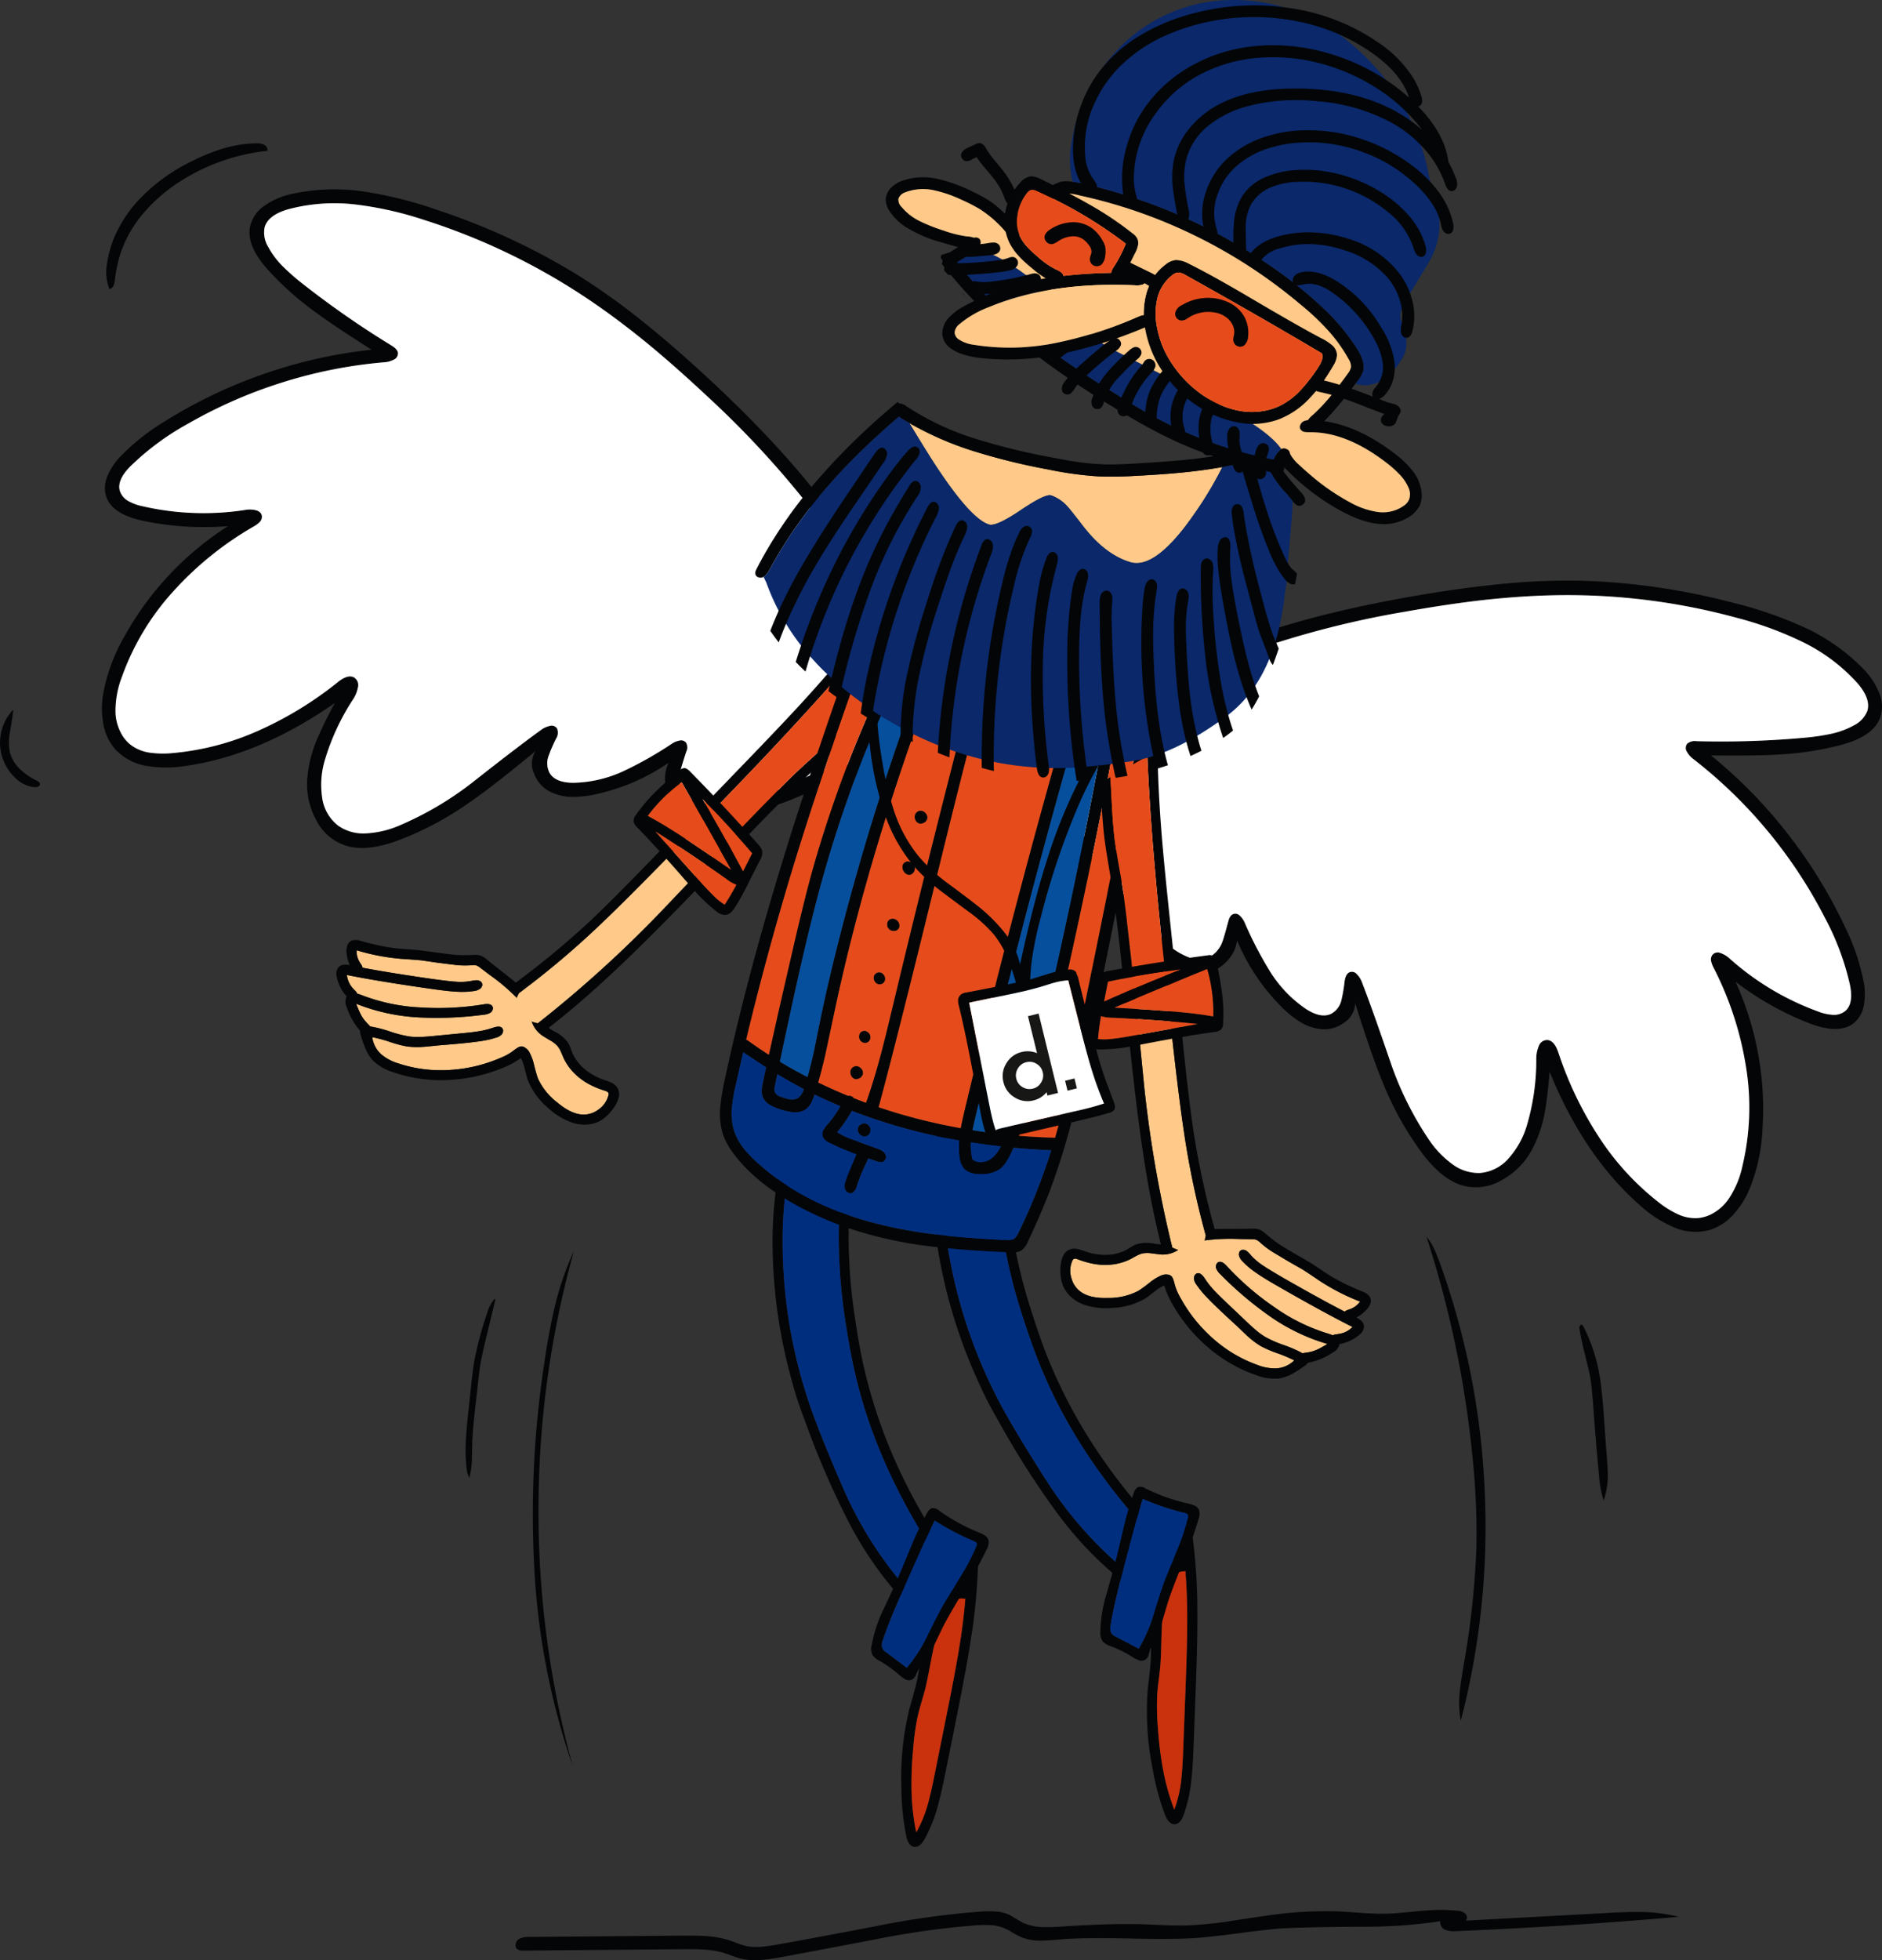 <svg xmlns="http://www.w3.org/2000/svg" width="456.325" height="475.169" viewBox="0 0 456.325 475.169">
    <rect x="0" y="0" width="456.325" height="475.169" fill="#333333" stroke="none"/>
    <defs>
        <style>
            .cls-1{fill:#040506}.cls-2{fill:#fff}.cls-3{fill:#fec989}.cls-4{fill:#e64c1b}.cls-5{fill:#ca310d}.cls-6{fill:#002e7f}.cls-7{fill:#064f9d}.cls-8{fill:#0a286a}.cls-9{fill:#171716}
        </style>
    </defs>
    <g id="Group_2963" data-name="Group 2963" transform="translate(-233.872 511.751)">
        <path id="Path_9586" d="M355.2-399.921c-.857-.079-1.332-.469-1.431-1.163a2.86 2.86 0 0 1 .947-2.063l4.438-5.021a8.075 8.075 0 0 0 .945-1.262 2.661 2.661 0 0 0 .416-1.431 7.546 7.546 0 0 0-.244-1.043 2.872 2.872 0 0 1-.12-1.043 1.519 1.519 0 0 1 .7-1.116 2 2 0 0 1 1.335-.338 2.966 2.966 0 0 1 2.23 1.527q14.629-11.933 35.705-19.477 16.592-5.944 40.023-9.995 10.94-1.867 19.548-2.74a166.088 166.088 0 0 1 19.7-.947 162.589 162.589 0 0 1 37.282 5.239 98.677 98.677 0 0 1 17.245 5.848 48.136 48.136 0 0 1 14.724 10.185 17.909 17.909 0 0 1 3.856 5.7 8.367 8.367 0 0 1 .291 6.4q-1.722 4.341-9.144 6.379a74.932 74.932 0 0 1-15.765 2.427q-5.34.315-16.061.193a117.4 117.4 0 0 1 18.605 18.993 118.489 118.489 0 0 1 13.923 22.654 53.26 53.26 0 0 1 4.537 13.439 15.46 15.46 0 0 1 .023 5.385 7.167 7.167 0 0 1-2.472 4.438q-3.57 2.814-10.845 0a72.418 72.418 0 0 1-17.828-10.067 74.084 74.084 0 0 1 5.481 17.466 73.64 73.64 0 0 1 1.067 18.265 43.632 43.632 0 0 1-3.3 14.917 21.385 21.385 0 0 1-3.928 5.991 12.594 12.594 0 0 1-5.893 3.639 13.267 13.267 0 0 1-8.757-.9 29.265 29.265 0 0 1-7.763-5.1q-13.607-11.907-21.975-32.428-.533 6.5-1.191 9.92a30.636 30.636 0 0 1-3.247 9.266 18.223 18.223 0 0 1-7.036 7.009 12.363 12.363 0 0 1-9.386 1.433q-4.948-1.288-9.727-7.471a76.531 76.531 0 0 1-9.873-17.586q-2.693-6.455-6.694-19.259a5.752 5.752 0 0 1-2.669 4.779 8.047 8.047 0 0 1-5.578 1.574 12.248 12.248 0 0 1-5.385-1.938 25.654 25.654 0 0 1-4.537-3.785 49.688 49.688 0 0 1-10.453-15.791 8.957 8.957 0 0 1-2.887 5.458 8.9 8.9 0 0 1-5.6 2.523 11.425 11.425 0 0 1-6.33-1.577 27.388 27.388 0 0 1-5.434-4.126 73.024 73.024 0 0 1-13.728-17.56 1.447 1.447 0 0 1-1.116.825 2.163 2.163 0 0 1-1.457-.219 4.687 4.687 0 0 1-1.793-2.281q-2.718-5.844-1.821-13.9a82.956 82.956 0 0 1 3.346-14.264 6.945 6.945 0 0 0-1.431 1.626 11.922 11.922 0 0 1-1.356 1.722 2.647 2.647 0 0 1-2.112.655m8.951-7.4a9.009 9.009 0 0 0-.632 2.013c-.032.163-.144.857-.338 2.086q-.363 2.182-1.431 6.038-1.118 4.148-1.48 6.017-1.455 7.4 1.142 12.128a6.273 6.273 0 0 1 3.734 2.3 28.076 28.076 0 0 1 2.62 3.952 56.228 56.228 0 0 0 12.516 15.065 16.123 16.123 0 0 0 4.925 2.982 6.169 6.169 0 0 0 5.239-.169 6.883 6.883 0 0 0 2.937-3.639q.337-.871 1.405-4.849.389-1.5 1.187-1.8a1.492 1.492 0 0 1 1.651.411 4.926 4.926 0 0 1 1.165 1.7 91.507 91.507 0 0 0 6.038 11.642 30.315 30.315 0 0 0 8.806 9.243q3.615 2.329 6.064 1.189a5.046 5.046 0 0 0 2.521-3.3 38.184 38.184 0 0 0 .778-4.56q.241-1.8 1.187-2.232a1.561 1.561 0 0 1 1.8.486 5.426 5.426 0 0 1 1.214 1.915q2.548 6.551 7.107 19.938a79.365 79.365 0 0 0 9.433 18.678 23.658 23.658 0 0 0 5.289 5.434 10.656 10.656 0 0 0 6.818 2.206 10.341 10.341 0 0 0 7.105-3.761 20.82 20.82 0 0 0 4.173-7.542 55.692 55.692 0 0 0 2.352-16.348 7.834 7.834 0 0 1 .583-3.057 2.172 2.172 0 0 1 2.039-1.527q1.767.048 2.787 3.2a87.489 87.489 0 0 0 9.534 19.938 64.939 64.939 0 0 0 14.724 16.2 23.1 23.1 0 0 0 4.485 2.812 9.975 9.975 0 0 0 5.021 1.02 8.992 8.992 0 0 0 4.149-1.454 11.318 11.318 0 0 0 3.226-3.057 22.885 22.885 0 0 0 3.444-8.15 61.369 61.369 0 0 0 .775-24.5 79.86 79.86 0 0 0-7.761-23.5 6.493 6.493 0 0 1-.606-1.6 1.83 1.83 0 0 1 .291-1.527 1.691 1.691 0 0 1 2.037-.437 6.133 6.133 0 0 1 2.181 1.334 65.978 65.978 0 0 0 21.347 12.783 11.964 11.964 0 0 0 3.517.825 4.35 4.35 0 0 0 3.177-.947q2.037-1.77 1.093-6.355a64.084 64.084 0 0 0-6.113-16.3A115.015 115.015 0 0 0 525.6-385.3a114.515 114.515 0 0 0-17.976-17.438 5.685 5.685 0 0 1-1.624-1.816 1.649 1.649 0 0 1 .1-1.988 2.893 2.893 0 0 1 2.232-.583 223.871 223.871 0 0 0 26.874-.9 52.317 52.317 0 0 0 5.822-.9 20.292 20.292 0 0 0 5.458-2.037 6.649 6.649 0 0 0 3.252-3.494q.9-2.959-2.453-6.792a43.525 43.525 0 0 0-13.291-9.945 85.723 85.723 0 0 0-15.864-5.82 156.21 156.21 0 0 0-42.763-5.507q-8.926.1-18.97 1.212-8.511.97-18.822 2.815a227.966 227.966 0 0 0-36.819 9.435q-19.333 7.011-33.038 17.828a11.9 11.9 0 0 0-3.564 3.9" class="cls-1" data-name="Path 9586" transform="translate(136.906 75.031)"/>
        <path id="Path_9587" d="M360.323-407.186a9.011 9.011 0 0 1 .632-2.013 11.9 11.9 0 0 1 3.564-3.9q13.707-10.818 33.038-17.828a227.961 227.961 0 0 1 36.819-9.435q10.307-1.841 18.822-2.815 10.044-1.115 18.97-1.212a156.289 156.289 0 0 1 42.763 5.507 85.721 85.721 0 0 1 15.864 5.82 43.529 43.529 0 0 1 13.291 9.948q3.348 3.83 2.453 6.79a6.649 6.649 0 0 1-3.252 3.494 20.221 20.221 0 0 1-5.458 2.037 52.319 52.319 0 0 1-5.822.9 223.9 223.9 0 0 1-26.876.9 2.89 2.89 0 0 0-2.23.583 1.649 1.649 0 0 0-.1 1.988 5.663 5.663 0 0 0 1.624 1.821 114.606 114.606 0 0 1 17.975 17.425 114.964 114.964 0 0 1 13.8 20.91 64.043 64.043 0 0 1 6.113 16.3q.945 4.585-1.092 6.355a4.35 4.35 0 0 1-3.177.947 11.965 11.965 0 0 1-3.517-.825 65.957 65.957 0 0 1-21.347-12.783 6.133 6.133 0 0 0-2.18-1.334 1.69 1.69 0 0 0-2.037.437 1.83 1.83 0 0 0-.291 1.527 6.494 6.494 0 0 0 .606 1.6 79.862 79.862 0 0 1 7.761 23.5 61.368 61.368 0 0 1-.775 24.5 22.887 22.887 0 0 1-3.444 8.15 11.347 11.347 0 0 1-3.226 3.057 8.968 8.968 0 0 1-4.149 1.454 9.975 9.975 0 0 1-5.021-1.02 23.034 23.034 0 0 1-4.485-2.812 64.986 64.986 0 0 1-14.726-16.2 87.575 87.575 0 0 1-9.532-19.938q-1.015-3.152-2.787-3.2a2.17 2.17 0 0 0-2.039 1.527 7.841 7.841 0 0 0-.583 3.057 55.691 55.691 0 0 1-2.352 16.348 20.849 20.849 0 0 1-4.173 7.544 10.346 10.346 0 0 1-7.105 3.759 10.656 10.656 0 0 1-6.818-2.206 23.613 23.613 0 0 1-5.289-5.434 79.322 79.322 0 0 1-9.433-18.678q-4.562-13.389-7.107-19.938a5.426 5.426 0 0 0-1.214-1.915 1.561 1.561 0 0 0-1.8-.486q-.945.437-1.187 2.232a38.178 38.178 0 0 1-.778 4.56 5.046 5.046 0 0 1-2.521 3.3q-2.452 1.14-6.064-1.189a30.315 30.315 0 0 1-8.806-9.243 91.5 91.5 0 0 1-6.038-11.642 4.956 4.956 0 0 0-1.165-1.7 1.492 1.492 0 0 0-1.651-.411q-.8.289-1.187 1.8-1.067 3.978-1.407 4.852a6.874 6.874 0 0 1-2.935 3.637 6.161 6.161 0 0 1-5.239.169 16.123 16.123 0 0 1-4.924-2.982 56.252 56.252 0 0 1-12.516-15.063 28 28 0 0 0-2.62-3.954 6.273 6.273 0 0 0-3.734-2.3q-2.6-4.729-1.142-12.128.366-1.867 1.48-6.017 1.067-3.856 1.431-6.038c.195-1.229.306-1.923.338-2.086" class="cls-2" data-name="Path 9587" transform="translate(140.099 76.911)"/>
        <path id="Path_9588" d="M440.174-363.111a1.36 1.36 0 0 0 1.834-.2 2.847 2.847 0 0 0 .328-2.245l-.992-6.627a8.418 8.418 0 0 1-.107-1.574 2.665 2.665 0 0 1 .433-1.424 7.035 7.035 0 0 1 .771-.743 2.911 2.911 0 0 0 .668-.81 1.516 1.516 0 0 0 .017-1.317 2 2 0 0 0-.934-1.011 2.969 2.969 0 0 0-2.7.067q-5.78-17.97-19.359-35.767-10.686-14.015-28.142-30.161-8.161-7.519-14.913-12.938a166.292 166.292 0 0 0-16.009-11.509 162.542 162.542 0 0 0-34.128-15.889 99.013 99.013 0 0 0-17.652-4.479 48.124 48.124 0 0 0-17.894.538 17.835 17.835 0 0 0-6.336 2.684 8.372 8.372 0 0 0-3.729 5.214q-.919 4.578 4.2 10.327a74.771 74.771 0 0 0 11.91 10.616q4.305 3.165 13.366 8.9a117.567 117.567 0 0 0-25.944 5.813 118.46 118.46 0 0 0-24.008 11.432 53.2 53.2 0 0 0-11.117 8.806 15.442 15.442 0 0 0-2.95 4.5 7.154 7.154 0 0 0-.338 5.07q1.459 4.3 9.095 5.9a72.479 72.479 0 0 0 20.435 1.253 74.184 74.184 0 0 0-14.1 11.67 73.633 73.633 0 0 0-10.832 14.746 43.617 43.617 0 0 0-5.349 14.309 21.38 21.38 0 0 0 .036 7.165 12.566 12.566 0 0 0 2.965 6.259 13.243 13.243 0 0 0 7.835 4.012 29.222 29.222 0 0 0 9.283-.051q17.9-2.586 36.084-15.251a99.924 99.924 0 0 0-4.4 8.971 30.564 30.564 0 0 0-2.313 9.543 18.181 18.181 0 0 0 2.086 9.708 12.353 12.353 0 0 0 7.1 6.308q4.848 1.613 12.224-.975a76.438 76.438 0 0 0 17.851-9.384q5.771-3.949 16.1-12.516a5.753 5.753 0 0 0-.362 5.462 8.045 8.045 0 0 0 3.813 4.358 12.22 12.22 0 0 0 5.573 1.3 25.577 25.577 0 0 0 5.865-.707 49.724 49.724 0 0 0 17.363-7.559 8.94 8.94 0 0 0-.548 6.148 8.9 8.9 0 0 0 3.328 5.169 11.414 11.414 0 0 0 6.171 2.121 27.259 27.259 0 0 0 6.8-.5 72.986 72.986 0 0 0 21.073-7.263 1.452 1.452 0 0 0 .488 1.3 2.156 2.156 0 0 0 1.339.608 4.678 4.678 0 0 0 2.746-.938q5.462-3.425 9.091-10.671a82.9 82.9 0 0 0 4.95-13.786 6.816 6.816 0 0 1 .317 2.142 11.924 11.924 0 0 0 .2 2.183 2.643 2.643 0 0 0 1.414 1.7m-3.485-11.076a8.951 8.951 0 0 1-.566 2.033q-.09.228-.85 1.934-.884 2.027-2.086 5.846-1.321 4.087-2.031 5.852-2.8 7-7.555 9.555a6.281 6.281 0 0 0-4.389-.1 28.117 28.117 0 0 0-4.348 1.891 56.263 56.263 0 0 1-18.7 5.828 16.168 16.168 0 0 1-5.753-.176 6.176 6.176 0 0 1-4.3-2.994 6.872 6.872 0 0 1-.484-4.648q.193-.919 1.459-4.837a2.341 2.341 0 0 0-.019-2.153 1.491 1.491 0 0 0-1.609-.551 4.882 4.882 0 0 0-1.9.79 91.607 91.607 0 0 1-11.4 6.482 30.306 30.306 0 0 1-12.417 2.962q-4.3-.01-5.734-2.3a5.06 5.06 0 0 1-.321-4.141 37.842 37.842 0 0 1 1.831-4.25 2.633 2.633 0 0 0 .216-2.519 1.569 1.569 0 0 0-1.771-.57 5.427 5.427 0 0 0-2.058.949q-5.7 4.109-16.813 12.863a79.472 79.472 0 0 1-18.078 10.534 23.58 23.58 0 0 1-7.392 1.679 10.658 10.658 0 0 1-6.921-1.855 10.338 10.338 0 0 1-3.916-7.022 20.8 20.8 0 0 1 .6-8.6 55.783 55.783 0 0 1 6.921-15 7.786 7.786 0 0 0 1.174-2.881 2.17 2.17 0 0 0-.876-2.39q-1.513-.922-4.085 1.169a87.429 87.429 0 0 1-18.845 11.541 64.976 64.976 0 0 1-21.169 5.582 23.126 23.126 0 0 1-5.3-.079 9.967 9.967 0 0 1-4.768-1.879 8.985 8.985 0 0 1-2.686-3.476 11.33 11.33 0 0 1-1.045-4.32 22.87 22.87 0 0 1 1.544-8.712 61.463 61.463 0 0 1 12.678-20.977 79.833 79.833 0 0 1 19.3-15.5 6.6 6.6 0 0 0 1.379-1.013 1.828 1.828 0 0 0 .587-1.439q-.093-1.105-1.472-1.476a6.162 6.162 0 0 0-2.558-.069 65.915 65.915 0 0 1-24.864-.889 11.954 11.954 0 0 1-3.4-1.221 4.353 4.353 0 0 1-2.151-2.523q-.745-2.593 2.543-5.925a64.032 64.032 0 0 1 14-10.35 114.79 114.79 0 0 1 22.956-10.033 114.471 114.471 0 0 1 24.569-4.854 5.648 5.648 0 0 0 2.354-.641 1.652 1.652 0 0 0 1-1.722c-.1-.565-.615-1.131-1.555-1.7a224.086 224.086 0 0 1-22.06-15.375 52.706 52.706 0 0 1-4.4-3.922 20.222 20.222 0 0 1-3.47-4.678 6.619 6.619 0 0 1-.827-4.7q.858-2.969 5.751-4.365a43.544 43.544 0 0 1 16.562-1.112 85.558 85.558 0 0 1 16.476 3.749 156.2 156.2 0 0 1 38.875 18.646q7.435 4.938 15.255 11.34 6.616 5.446 14.261 12.6a228.131 228.131 0 0 1 25.766 27.954q12.405 16.4 18.018 32.933a11.878 11.878 0 0 1 .865 5.218" class="cls-1" data-name="Path 9588" transform="translate(13.176 24.478)"/>
        <path id="Path_9589" d="M434.378-373.956a8.949 8.949 0 0 0 .565-2.033 11.866 11.866 0 0 0-.865-5.216q-5.613-16.534-18.018-32.933a227.979 227.979 0 0 0-25.76-27.95q-7.647-7.155-14.262-12.6-7.817-6.4-15.255-11.338a156.221 156.221 0 0 0-38.873-18.648 85.509 85.509 0 0 0-16.478-3.746 43.459 43.459 0 0 0-16.562 1.112q-4.893 1.394-5.751 4.365a6.621 6.621 0 0 0 .827 4.7 20.307 20.307 0 0 0 3.47 4.678 52.71 52.71 0 0 0 4.4 3.92 224.614 224.614 0 0 0 22.06 15.375q1.411.858 1.555 1.7a1.649 1.649 0 0 1-1 1.722 5.607 5.607 0 0 1-2.354.64 114.564 114.564 0 0 0-24.567 4.854 115.058 115.058 0 0 0-22.958 10.033 64.087 64.087 0 0 0-14 10.35q-3.29 3.332-2.543 5.925a4.35 4.35 0 0 0 2.153 2.523 11.872 11.872 0 0 0 3.4 1.221 65.914 65.914 0 0 0 24.864.889 6.122 6.122 0 0 1 2.558.071q1.378.37 1.472 1.474a1.828 1.828 0 0 1-.587 1.439 6.541 6.541 0 0 1-1.379 1.013 79.782 79.782 0 0 0-19.3 15.5 61.4 61.4 0 0 0-12.679 20.977 22.886 22.886 0 0 0-1.547 8.712 11.36 11.36 0 0 0 1.045 4.32 8.938 8.938 0 0 0 2.688 3.476 9.959 9.959 0 0 0 4.766 1.879 23.126 23.126 0 0 0 5.3.079 64.92 64.92 0 0 0 21.169-5.582 87.347 87.347 0 0 0 18.841-11.545q2.574-2.092 4.085-1.169a2.173 2.173 0 0 1 .876 2.39 7.735 7.735 0 0 1-1.174 2.881 55.811 55.811 0 0 0-6.921 15 20.806 20.806 0 0 0-.6 8.6 10.347 10.347 0 0 0 3.916 7.022 10.633 10.633 0 0 0 6.921 1.855 23.605 23.605 0 0 0 7.394-1.679 79.437 79.437 0 0 0 18.078-10.537q11.11-8.752 16.81-12.863a5.426 5.426 0 0 1 2.061-.947 1.561 1.561 0 0 1 1.769.57 2.629 2.629 0 0 1-.216 2.517 38.447 38.447 0 0 0-1.831 4.25 5.049 5.049 0 0 0 .323 4.141q1.433 2.288 5.732 2.3a30.3 30.3 0 0 0 12.417-2.965 91.46 91.46 0 0 0 11.4-6.482 4.9 4.9 0 0 1 1.9-.79 1.491 1.491 0 0 1 1.609.551 2.341 2.341 0 0 1 .019 2.153q-1.266 3.92-1.459 4.837a6.871 6.871 0 0 0 .484 4.648 6.176 6.176 0 0 0 4.3 2.994 16.171 16.171 0 0 0 5.753.176 56.214 56.214 0 0 0 18.7-5.828 28.328 28.328 0 0 1 4.348-1.891 6.281 6.281 0 0 1 4.389.1q4.749-2.554 7.555-9.555.71-1.764 2.031-5.852 1.2-3.814 2.086-5.846c.505-1.135.79-1.782.85-1.934" class="cls-2" data-name="Path 9589" transform="translate(14.921 26.279)"/>
        <path id="Path_9590" d="M314.6-392.409l-.572-.57a47.722 47.722 0 0 0-6.186-5.2l-2.4-1.814a3.327 3.327 0 0 0-.949-.557 5.2 5.2 0 0 0-1.4-.017 20.449 20.449 0 0 1-3.622-.09l-4.265-.531q-1.3-.183-3.924-.57-1.626-.164-4.935-.379a52.577 52.577 0 0 1-10.849-2.069 5.038 5.038 0 0 0 .754 2.9c.088.15.231.375.428.673a1.775 1.775 0 0 1 .236.645q6.484 1.231 16.943 2.737 4.094.549 5.471.641a14.942 14.942 0 0 0 3.9-.152 6.092 6.092 0 0 1 1.5-.184 1.557 1.557 0 0 1 .737.238.934.934 0 0 1 .45.565.952.952 0 0 1-.051.7 1.323 1.323 0 0 1-.433.555 3.051 3.051 0 0 1-1.337.527 19.174 19.174 0 0 1-4.123.195q-2.153-.08-6.409-.7-12.769-1.815-20.426-3.363a5.634 5.634 0 0 0 1.332 3.1 9.328 9.328 0 0 0 .638.681 2.892 2.892 0 0 1 .557.743.02.02 0 0 0 .019.015 14.665 14.665 0 0 1 1.553.536 45.448 45.448 0 0 0 13.874 2.8 67.866 67.866 0 0 0 15.251-.769q1.626-.27 2.067.505a.953.953 0 0 1 .032.825 1.239 1.239 0 0 1-.518.7 3.766 3.766 0 0 1-1.684.5 85.65 85.65 0 0 1-15.645.647 47.592 47.592 0 0 1-15.236-3.312q.607 1.552 1 2.35a8.524 8.524 0 0 0 1.4 2.073q.222.267.694.728a3.7 3.7 0 0 1 .285.345 30.8 30.8 0 0 1 4.8 1.223 28.777 28.777 0 0 0 4.854 1.236 16.993 16.993 0 0 0 2.86.079q.948-.029 2.845-.212l7.054-.677q2.423-.228 3.729-.441a20.4 20.4 0 0 0 3.641-.88q1.738-.61 2.277.118a.939.939 0 0 1 .18.754 1.316 1.316 0 0 1-.323.733 2.759 2.759 0 0 1-1.39.793 22.85 22.85 0 0 1-3.562.818q-3.425.527-10.361 1.05-3.187.341-3.826.368a19.391 19.391 0 0 1-3.8-.1 28.383 28.383 0 0 1-4.235-1.12 34.135 34.135 0 0 0-4.218-1.139 6.769 6.769 0 0 0 2.3 4.263 11.786 11.786 0 0 0 4.17 2.146 32.656 32.656 0 0 0 12.372 1.538 36.313 36.313 0 0 0 12.205-2.9 13.189 13.189 0 0 0 3.2-1.776 8.787 8.787 0 0 1 1.356-.91 1.621 1.621 0 0 1 .835-.086 1.119 1.119 0 0 1 .531.229.842.842 0 0 1 .109.056 2.923 2.923 0 0 1 .97 1 12.466 12.466 0 0 1 1.187 3.172 33.461 33.461 0 0 0 .94 3.29 15.5 15.5 0 0 0 4.766 5.875q3.255 2.728 6.038 2.87a6 6 0 0 0 3.877-1.221 5.953 5.953 0 0 0 2.373-3.316.957.957 0 0 0 .034-.713q-.122-.28-.752-.495a22.069 22.069 0 0 1-3.414-1.343 15.35 15.35 0 0 1-3.973-2.793 13.341 13.341 0 0 1-2.782-3.926 55.55 55.55 0 0 0-.606-1.429 6.438 6.438 0 0 0-.784-1.322 7.036 7.036 0 0 0-1.836-1.433q-1.77-1.044-2.02-1.238a6.8 6.8 0 0 1-2.478-3.444q-.514-1.629.319-2.3a1.184 1.184 0 0 0 .094-.081L316.8-392.3a.666.666 0 0 0-.045.058.966.966 0 0 1-.677.394 1.632 1.632 0 0 1-.81-.109 3.074 3.074 0 0 1-.66-.454" class="cls-3" data-name="Path 9590" transform="translate(44.844 122.817)"/>
        <path id="Path_9591" d="M322.83-384.576a3.426 3.426 0 0 1-1.148-1.881 4.727 4.727 0 0 0-.071-.578 1.677 1.677 0 0 0-.158-.585 1.129 1.129 0 0 0-.838-.623 1.193 1.193 0 0 0-.934.133c-.03.026-.062.054-.094.079q-.832.672-.321 2.3a6.826 6.826 0 0 0 2.48 3.446q.247.193 2.02 1.236a6.985 6.985 0 0 1 1.834 1.433 6.4 6.4 0 0 1 .786 1.322c.141.317.345.793.606 1.429a13.313 13.313 0 0 0 2.782 3.926 15.408 15.408 0 0 0 3.973 2.8 22.344 22.344 0 0 0 3.412 1.341c.422.146.673.311.754.5a.952.952 0 0 1-.034.711 5.952 5.952 0 0 1-2.376 3.318 5.982 5.982 0 0 1-3.875 1.219q-2.782-.141-6.038-2.868a15.547 15.547 0 0 1-4.768-5.878q-.3-.758-.938-3.288a12.432 12.432 0 0 0-1.187-3.172 2.933 2.933 0 0 0-.97-1c-.03-.017-.069-.036-.109-.056a1.118 1.118 0 0 0-.531-.227 1.577 1.577 0 0 0-.835.086 8.461 8.461 0 0 0-1.356.91 13.375 13.375 0 0 1-3.2 1.776 36.31 36.31 0 0 1-12.205 2.9 32.7 32.7 0 0 1-12.372-1.536 11.766 11.766 0 0 1-4.17-2.148 6.764 6.764 0 0 1-2.3-4.263 34.534 34.534 0 0 1 4.218 1.139 28.442 28.442 0 0 0 4.235 1.122 19.241 19.241 0 0 0 3.8.1q.636-.026 3.826-.366 6.934-.527 10.361-1.05a23.1 23.1 0 0 0 3.562-.818 2.77 2.77 0 0 0 1.39-.795 1.316 1.316 0 0 0 .323-.73.942.942 0 0 0-.18-.756q-.536-.729-2.277-.116a20.413 20.413 0 0 1-3.641.878q-1.308.215-3.729.441l-7.054.679q-1.9.18-2.845.21a16.807 16.807 0 0 1-2.862-.079 28.77 28.77 0 0 1-4.852-1.234 30.859 30.859 0 0 0-4.8-1.225 3.708 3.708 0 0 0-.285-.345q-.472-.46-.694-.726a8.538 8.538 0 0 1-1.4-2.076q-.392-.8-1-2.348a47.64 47.64 0 0 0 15.236 3.309 85.652 85.652 0 0 0 15.645-.647 3.8 3.8 0 0 0 1.684-.5 1.251 1.251 0 0 0 .518-.7.96.96 0 0 0-.032-.825q-.44-.774-2.067-.505a67.739 67.739 0 0 1-15.251.769 45.388 45.388 0 0 1-13.874-2.8 13.756 13.756 0 0 0-1.553-.535.027.027 0 0 1-.019-.015 2.871 2.871 0 0 0-.559-.743 9.874 9.874 0 0 1-.636-.683 5.612 5.612 0 0 1-1.332-3.1q7.657 1.546 20.426 3.363 4.257.617 6.409.7a19.162 19.162 0 0 0 4.123-.2 3.051 3.051 0 0 0 1.337-.527 1.324 1.324 0 0 0 .433-.555.946.946 0 0 0 .051-.7.94.94 0 0 0-.45-.568 1.589 1.589 0 0 0-.737-.238 6.09 6.09 0 0 0-1.5.184 14.849 14.849 0 0 1-3.9.152q-1.378-.09-5.471-.641-10.461-1.507-16.943-2.737a1.788 1.788 0 0 0-.236-.645c-.2-.3-.341-.523-.428-.673a5.033 5.033 0 0 1-.754-2.9 52.418 52.418 0 0 0 10.849 2.071q3.306.215 4.935.377 2.622.386 3.924.572l4.265.529a20.449 20.449 0 0 0 3.622.09 5.088 5.088 0 0 1 1.4.019 3.266 3.266 0 0 1 .949.555l2.4 1.814a47.7 47.7 0 0 1 6.186 5.2l.572.568a3.089 3.089 0 0 0 .66.456 1.626 1.626 0 0 0 .808.107.96.96 0 0 0 .679-.394c.015-.019.03-.041.045-.058q.488-.771-.591-2a31.454 31.454 0 0 0-4.044-3.65q-3.92-3.059-4.325-3.408-.813-.694-1.172-.945a4.2 4.2 0 0 0-1.292-.67 3.982 3.982 0 0 0-1.191-.131 21.3 21.3 0 0 0-1.2.045 32.55 32.55 0 0 1-6.053-.328q-2.04-.267-6.064-.825a161.18 161.18 0 0 0-3.386-.276q-2.076-.141-3.357-.313a61.318 61.318 0 0 1-7.658-1.7 3.687 3.687 0 0 0-2.118-.086 1.978 1.978 0 0 0-1.161 1.369 4.363 4.363 0 0 0-.1 1.861 8.864 8.864 0 0 0 .733 2.727 5.918 5.918 0 0 0-1.253-.088 2.03 2.03 0 0 0-1.42.557 2.6 2.6 0 0 0-.5 2.256 10.063 10.063 0 0 0 2.453 4.9 1.841 1.841 0 0 0-.1.169 2.965 2.965 0 0 0 .107 2.423 16.254 16.254 0 0 0 3.243 5.7 2.867 2.867 0 0 0 .18 1.187 27.694 27.694 0 0 0 1.163 3.279 9.955 9.955 0 0 0 1.857 2.864 12.255 12.255 0 0 0 4.775 2.714 35.43 35.43 0 0 0 13.349 1.9 39.322 39.322 0 0 0 13.24-2.924 20.7 20.7 0 0 0 4.423-2.395 1.2 1.2 0 0 0 .071.148 11.171 11.171 0 0 1 .823 2.335q.565 2.194.628 2.429a16.588 16.588 0 0 0 4.946 7.064 16.547 16.547 0 0 0 5.985 3.686 9.283 9.283 0 0 0 3.513.467 7.818 7.818 0 0 0 3.372-.968 10.726 10.726 0 0 0 3.177-3.121 7.117 7.117 0 0 0 1.159-2.388 2.973 2.973 0 0 0-.368-2.564 3.358 3.358 0 0 0-1.437-1.155 15.7 15.7 0 0 0-1.812-.675 14.324 14.324 0 0 1-4.519-2.507 10.925 10.925 0 0 1-3.089-4.042q-.315-.861-.491-1.307a5.616 5.616 0 0 0-.6-1.2 8.91 8.91 0 0 0-3.286-2.688 10.785 10.785 0 0 1-1.943-1.334" class="cls-1" data-name="Path 9591" transform="translate(43.484 121.485)"/>
        <path id="Path_9592" d="M327.665-397.788q6.693-7.046 12.214-12.8l-3.607-7.557q-2.21 2.3-4.6 4.747-12.515 12.878-19.1 19.1a208.526 208.526 0 0 1-19.432 16.371q-3.219 5.555 4.55 7.336a292.8 292.8 0 0 0 29.973-27.189" class="cls-3" data-name="Path 9592" transform="translate(66.61 106.892)"/>
        <path id="Path_9593" d="M375.938-436.626l-1.084-2.63q-5.607 7.014-12.914 15-5.208 5.687-15.405 16.221L325.6-386.349q-9.658 10-14.739 14.773a206.084 206.084 0 0 1-18.835 15.6l1.317 2.138a208.794 208.794 0 0 0 19.432-16.362q6.58-6.217 19.1-19.094 2.387-2.452 4.6-4.749 12.405-12.752 19.235-20.06 11.313-12.058 20.231-22.519m5 12.087l-1.062-2.583q-1.468 1.684-4.327 4.993-3.5 4.039-6.008 6.509-1.324 1.3-3.331 3.123l-3.408 3.063q-3.014 2.757-6.672 6.454-6.14 6.169-16.046 16.489-5.523 5.758-12.214 12.8A292.536 292.536 0 0 1 297.89-346.5l1.315 2.1q7.461-5.677 15.634-13.244 6.269-5.78 14.763-14.414 3.046-3.068 8.656-8.874 1.558-1.642 2.982-3.149 6.465-6.789 10.061-10.519 7.544-7.769 13.435-13.263 2.487-2.275 3.712-3.412 2.172-2 3.633-3.47 2.416-2.426 6.961-7.613z" class="cls-1" data-name="Path 9593" transform="translate(66.411 82.789)"/>
        <path id="Path_9594" d="M351.847-423.533q2.86-3.309 4.329-4.991l-3.935-9.5q-8.919 10.458-20.231 22.517-6.831 7.31-19.235 20.062l3.607 7.557q9.906-10.32 16.048-16.491 3.656-3.695 6.67-6.454l3.408-3.061q2-1.822 3.331-3.123 2.516-2.471 6.008-6.512" class="cls-4" data-name="Path 9594" transform="translate(90.107 84.191)"/>
        <path id="Path_9595" d="M316.688-424.253q-3.522 2.972-5.636 5.047a39.46 39.46 0 0 0-4.875 5.734 2.432 2.432 0 0 0-.589 1.54 2.7 2.7 0 0 0 .87 1.448q4.951 5.128 10.641 11.633 2.917 3.358 4 4.539a41.016 41.016 0 0 0 4.428 4.1 3.546 3.546 0 0 0 2.281.981 2.205 2.205 0 0 0 1.439-.662 7.571 7.571 0 0 0 1.06-1.358q1.372-2.188 3.012-5.432 1.844-3.7 2.791-5.546a3.823 3.823 0 0 0 .677-2.521 4.456 4.456 0 0 0-.994-1.6q-8.18-9.189-16.534-17.682-.848-.848-1.446-.79a2.253 2.253 0 0 0-1.122.57m17.644 20.085l-2.2 4.35q-4.649-8.71-9.825-17.489 6.14 6.208 12.021 13.139m-18.284-4.92q-3.827-2.468-7.009-4.149a38.567 38.567 0 0 1 8.242-8.152q5.668 9.964 11.939 21.2l-6.4-4.38q-4.714-3.187-6.777-4.522m4.46 10.406l-9.62-10.774q8.932 5.587 17.515 11.738a7.989 7.989 0 0 0 2.131 1.174q-1.333 2.5-2.845 4.824a15.045 15.045 0 0 1-2.862-2.326q-1.732-1.722-4.32-4.635" class="cls-1" data-name="Path 9595" transform="translate(81.895 99.267)"/>
        <path id="Path_9596" d="M309.044-411.289l9.62 10.774q2.59 2.914 4.32 4.635a15.2 15.2 0 0 0 2.862 2.328q1.51-2.329 2.845-4.826a7.963 7.963 0 0 1-2.131-1.174q-8.585-6.15-17.515-11.738m-1.845-3.78q3.178 1.68 7.006 4.149 2.066 1.334 6.777 4.524l6.4 4.378q-6.275-11.236-11.942-21.2a38.608 38.608 0 0 0-8.24 8.152m23.1 13.42l2.2-4.348q-5.883-6.931-12.019-13.141 5.173 8.781 9.823 17.489" class="cls-4" data-name="Path 9596" transform="translate(83.738 101.1)"/>
        <path id="Path_9597" d="M292.994-288.5a4.745 4.745 0 0 1 2.669-.557l36.965-.315q3.978-.026 5.944.12a24.147 24.147 0 0 1 5.8 1.116l1.964.728a15.818 15.818 0 0 0 1.988.583 12.178 12.178 0 0 0 2.96.193q1.067-.048 2.96-.339 3.493-.533 25.445-4.706a203.656 203.656 0 0 1 25.588-3.541 22.792 22.792 0 0 1 3.155-.026 9.42 9.42 0 0 1 3.031.63 13.555 13.555 0 0 1 1.941 1.045 20.732 20.732 0 0 0 1.941 1.116 12.268 12.268 0 0 0 4.415.992 40.022 40.022 0 0 0 4.633-.094q12.126-.8 19.719-.583l5.263.218q3.107.119 5.265.071a89.588 89.588 0 0 0 9.92-.9q6.551-1.019 9.847-1.478a98.645 98.645 0 0 1 17.562-1.02q.511.026 5.7.388 3.444.219 5.7.171 1.941-.051 5.578-.413 3.811-.389 5.58-.461a39.769 39.769 0 0 1 5.918.146 3.339 3.339 0 0 1 1.964.606 1.47 1.47 0 0 1 .486.9.981.981 0 0 1-.291.9l33.619-1.819q5.941-.341 9.071-.268a38.036 38.036 0 0 1 8.926 1.165q-27.22 2.379-54.047 3.472a6.154 6.154 0 0 1-2.545-.315 2.159 2.159 0 0 1-.947-.874 1.486 1.486 0 0 1-.193-1.212 128.37 128.37 0 0 1-19.867 1.334q-15.063.1-19.987.51-3.007.267-9.8 1.163-6.33.826-9.823 1.067-5.215.363-16.275.1-10.7-.241-16.277.221-3.611.315-4.922.313a12.142 12.142 0 0 1-4.729-.872 19.758 19.758 0 0 1-2.086-1.09 14.014 14.014 0 0 0-2.063-1.092 10.757 10.757 0 0 0-3.421-.728 30.747 30.747 0 0 0-3.541.073 205.785 205.785 0 0 0-24.256 3.4q-22.266 4.244-24.134 4.535a37.974 37.974 0 0 1-4.1.486 14.837 14.837 0 0 1-4.074-.291 19.733 19.733 0 0 1-2.328-.728q-1.722-.63-2.331-.8a22.165 22.165 0 0 0-4.509-.728q-1.6-.119-4.586-.1l-39.2.341a2.485 2.485 0 0 1-1.553-.364 1.193 1.193 0 0 1-.364-1.212 1.787 1.787 0 0 1 .728-1.165" class="cls-1" data-name="Path 9597" transform="translate(66.649 246.841)"/>
        <path id="Path_9598" d="M233.878-423a11.855 11.855 0 0 1 .752-4.535 11.806 11.806 0 0 1 2.448-3.9q-.026.919-.752 5.214a12.9 12.9 0 0 0-.047 5.117 8.462 8.462 0 0 0 2.4 4.051 15.424 15.424 0 0 0 4.027 2.791c.565.291.85.591.85.9a.676.676 0 0 1-.463.583 1.808 1.808 0 0 1-.848.146 7.648 7.648 0 0 1-4.56-2.159 11.652 11.652 0 0 1-2.716-3.712 11.736 11.736 0 0 1-1.09-4.487" class="cls-1" data-name="Path 9598" transform="translate(0 91.71)"/>
        <path id="Path_9599" d="M293.365-364.511c.178-.21.33-.276.461-.195l-2.354 9.7q-.922 3.83-1.262 5.8-.337 1.989-.63 4.852l-.679 5.991q-.63 5.674-.7 8-.051 1.526-.1 4.558a22.073 22.073 0 0 1-.606 4.464 7.181 7.181 0 0 1-.726-2.765 42.651 42.651 0 0 1-.1-6.839q.122-2.281.606-6.839l.655-6.113q.337-3.252.7-5.507a84.156 84.156 0 0 1 3.127-11.811 10.329 10.329 0 0 1 1.6-3.3" class="cls-1" data-name="Path 9599" transform="translate(60.192 167.886)"/>
        <path id="Path_9600" d="M296.967-342.934q1.186-8.148 2.594-13.9a72.071 72.071 0 0 1 4.584-13.317 233.018 233.018 0 0 0-8.562 62.386 232.391 232.391 0 0 0 8.3 62.435 175.184 175.184 0 0 1-9.339-48.244 241.542 241.542 0 0 1 2.427-49.362" class="cls-1" data-name="Path 9600" transform="translate(68.863 161.71)"/>
        <path id="Path_9601" d="M397.257-368.721q.585 1.237 1.36 3.371a186.181 186.181 0 0 1 10.843 55.084 186.508 186.508 0 0 1-5.8 55.838 24.472 24.472 0 0 1-.268-6.743q.193-2.111.97-6.769a206.591 206.591 0 0 0 3.08-28.112 179.01 179.01 0 0 0-.921-22.193 252.3 252.3 0 0 0-11.179-53.555 14.876 14.876 0 0 1 1.915 3.08" class="cls-1" data-name="Path 9601" transform="translate(184.399 159.823)"/>
        <path id="Path_9602" d="M413.966-354.737q-.97-3.9-1.285-6.064a1.153 1.153 0 0 1 .071-.7c.1-.259.251-.364.463-.315.131.032.266.169.411.413a41.634 41.634 0 0 1 4.271 14.381q.385 2.937.7 7.5.459 6.548.533 7.518.414 4.852.411 6.5a18.276 18.276 0 0 1-1.018 6.306 27.578 27.578 0 0 1-1.116-6.184q-.8-8.3-1.384-16.592-.363-4.778-.679-6.719-.315-1.892-1.382-6.04" class="cls-1" data-name="Path 9602" transform="translate(204.172 171.209)"/>
        <path id="Path_9603" d="M284.8-494.581a1.155 1.155 0 0 1 .169.874 47.489 47.489 0 0 0-10.77 2.378 48.2 48.2 0 0 0-9.969 4.753 39.647 39.647 0 0 0-9.29 7.955 28.831 28.831 0 0 0-5.845 10.577 35.845 35.845 0 0 0-1.116 5.627q-.218 2.06-1.332 2.183a11.482 11.482 0 0 1-.535-6.379 26.143 26.143 0 0 1 2.547-7.885 31.407 31.407 0 0 1 4.706-6.889 44.169 44.169 0 0 1 13.34-9.847q8.537-4.293 15.622-4.293a3.9 3.9 0 0 1 1.8.315 1.594 1.594 0 0 1 .679.63" class="cls-1" data-name="Path 9603" transform="translate(13.746 18.529)"/>
        <path id="Path_9604" d="M337.1-266.2a61.537 61.537 0 0 1-1.18-11.479 70.842 70.842 0 0 1 1.936-19.306q1.218-4.183 1.722-6.319.379-1.606.955-5.124.569-3.345 1-5.119a54.837 54.837 0 0 1 4.417-11.252q1.825-3.618 5.586-10.826c.418-.867.874-1.337 1.362-1.407a1.1 1.1 0 0 1 .84.214 1.772 1.772 0 0 1 .572.662 4.49 4.49 0 0 1 .244 1.763 141.994 141.994 0 0 1-1.746 20.285q-1.022 6.821-3.7 20.109l-2.45 12.184q-1.128 5.575-1.906 8.35a36.55 36.55 0 0 1-3.147 7.921q-1.186 2.194-2.633 1.971-1.369-.241-1.874-2.626m5.22-7.638q.688-2.394 1.649-7.174l2.849-14.154q2.313-11.464 3.239-17.339A143.746 143.746 0 0 0 351.818-330a52.351 52.351 0 0 0-7.784 16.926q-.434 1.774-1.148 5.548-.681 3.679-1.148 5.55-.247.983-.962 3.421-.623 2.153-.913 3.427a63.314 63.314 0 0 0-1.118 8.2 85.416 85.416 0 0 0-.354 10.157 55.125 55.125 0 0 0 1.133 9.68 29.51 29.51 0 0 0 2.791-6.747" class="cls-1" data-name="Path 9604" transform="translate(116.506 199.511)"/>
        <path id="Path_9605" d="M342.648-284.771q-.961 4.781-1.649 7.174a29.577 29.577 0 0 1-2.791 6.749 55.166 55.166 0 0 1-1.131-9.682 85.371 85.371 0 0 1 .351-10.157 63.258 63.258 0 0 1 1.12-8.2q.286-1.272.912-3.425.713-2.442.96-3.423.466-1.87 1.15-5.548.713-3.779 1.148-5.55a52.259 52.259 0 0 1 7.784-16.926 144.178 144.178 0 0 1-1.767 17.492q-.922 5.877-3.239 17.339z" class="cls-5" data-name="Path 9605" transform="translate(117.822 203.27)"/>
        <path id="Path_9606" d="M338.65-380.978q1.674.437 2.453.679a2.66 2.66 0 0 1 1.382.775 1.259 1.259 0 0 1 .437.364 1.605 1.605 0 0 1 .289.752 4.353 4.353 0 0 1-.315 1.529 64.7 64.7 0 0 0-3.129 19.888 130.476 130.476 0 0 0 1.579 20.3q.752 5.144 1.649 9.558a125.11 125.11 0 0 0 9.943 28.889 146.352 146.352 0 0 0 16.181 25.978q1.067 1.382.533 2.133a.835.835 0 0 1-.533.364 1.525 1.525 0 0 1-.146.317 1.017 1.017 0 0 1-.632.508 1.692 1.692 0 0 1-.606.049 10.03 10.03 0 0 0-.583-.049 3.718 3.718 0 0 0-.994.169c-.227.081-.557.186-.994.317a19.336 19.336 0 0 1-2.3.388 11.979 11.979 0 0 0-1.771.242q-.411.1-1.382.364a14.027 14.027 0 0 1-1.382.364q-.026 0-1.334.169a6.914 6.914 0 0 0-1.311.268 3.087 3.087 0 0 1-1.116.315 1.147 1.147 0 0 1-.97-.7 1.5 1.5 0 0 1-.169-.8.877.877 0 0 1 .024-.122 88.443 88.443 0 0 1-13.874-19.888 205.247 205.247 0 0 1-9.945-22.874q-1.7-4.559-2.448-6.863-.826-2.67-1.6-5.627a125.543 125.543 0 0 1-4.243-30.2 96.425 96.425 0 0 1 4.121-30.005l.026-.073a1.161 1.161 0 0 1 .242-1.212q.511-.556 1.891-.242a29.043 29.043 0 0 1 4.318 1.576q3.1 1.333 4.269 1.722.848.267 2.448.679m-10.89-1.189a7.7 7.7 0 0 1-.219.8q-4.074 12.251-3.759 28.114a122.4 122.4 0 0 0 6.743 37.982q1.893 5.411 5.773 14.628 2.185 5.189 3.226 7.4a94.18 94.18 0 0 0 15.4 23.187 8.2 8.2 0 0 1 .679.8.808.808 0 0 0 .146 0 15.3 15.3 0 0 0 2.474-.437q.97-.292 1.48-.411a21.052 21.052 0 0 1 2.45-.364 12.369 12.369 0 0 0 2.448-.461 11.042 11.042 0 0 1 1.189-.39l.752-.071q-1.741-2.23-3.978-5.507-15.67-22.947-21.127-46.111-1.263-5.359-2.256-11.86a134.192 134.192 0 0 1-1.821-21.758 70.28 70.28 0 0 1 3.2-21.1c-.129-.043-.283-.1-.461-.169a23.535 23.535 0 0 0-2.643-.825q-2.015-.533-2.669-.752-.437-.145-3.663-1.553a17.009 17.009 0 0 0-3.372-1.139" class="cls-1" data-name="Path 9606" transform="translate(99.87 144.67)"/>
        <path id="Path_9607" d="M326.244-382.913a7.692 7.692 0 0 0 .218-.8 17.1 17.1 0 0 1 3.371 1.14q3.226 1.407 3.663 1.553c.435.146 1.326.4 2.667.752a23.735 23.735 0 0 1 2.645.825c.178.069.332.126.46.169a70.28 70.28 0 0 0-3.2 21.1 134.186 134.186 0 0 0 1.821 21.758q.993 6.5 2.253 11.86 5.459 23.166 21.129 46.111 2.236 3.277 3.976 5.507l-.752.071a10.877 10.877 0 0 0-1.187.39 12.4 12.4 0 0 1-2.45.461 21.2 21.2 0 0 0-2.45.364 25.91 25.91 0 0 0-1.478.411 15.284 15.284 0 0 1-2.476.437.786.786 0 0 1-.144 0 8.506 8.506 0 0 0-.679-.8 94.061 94.061 0 0 1-15.4-23.187q-1.044-2.207-3.226-7.4-3.881-9.218-5.773-14.628a122.34 122.34 0 0 1-6.743-37.982q-.318-15.866 3.759-28.114" class="cls-6" data-name="Path 9607" transform="translate(101.17 146.218)"/>
        <path id="Path_9608" d="M332.6-307.855a34.031 34.031 0 0 1 2.534-7.994q2.416-5.118 3.592-7.7.1-.206 3.451-8.257a74.909 74.909 0 0 1 3.838-8.052q.591-1.044 1.223-1.2a2.211 2.211 0 0 1 1.748.64 46.48 46.48 0 0 0 9.547 5.227 7.713 7.713 0 0 1 1.487.75 2.05 2.05 0 0 1 .91 1.184 3.3 3.3 0 0 1-.4 2.1 99.048 99.048 0 0 1-5.308 9.585q-3.968 6.564-5.439 9.491-.627 1.308-1.879 3.9a28.972 28.972 0 0 1-2.168 3.71c-.508.7-.883 1.212-1.127 1.555a9.049 9.049 0 0 0-.994 1.647l-.424.919a2.061 2.061 0 0 1-.617.722 1.754 1.754 0 0 1-1.821.06 7.934 7.934 0 0 1-1.555-1.129 29.325 29.325 0 0 0-4.648-3.329 4.6 4.6 0 0 1-1.8-1.506 3.764 3.764 0 0 1-.161-2.326m2.72-1.206a2.79 2.79 0 0 0-.094 2.046 2.615 2.615 0 0 0 .855.88l5.049 3.779a38.649 38.649 0 0 0 4.725-7.216q2.554-5.224 3.969-7.767.427-.771 4.316-7.1a51.046 51.046 0 0 0 3.834-7.319 1.431 1.431 0 0 0 .118-.67q-.074-.328-.765-.647a60.987 60.987 0 0 1-9.438-4.967q-2.169 4.4-6.139 13.387l-1.257 2.81q-3.734 8.338-5.173 12.788" class="cls-1" data-name="Path 9608" transform="translate(112.631 194.901)"/>
        <path id="Path_9609" d="M333.852-308.637a2.79 2.79 0 0 1 .094-2.046q1.439-4.447 5.173-12.788l1.257-2.81q3.971-8.99 6.139-13.385a61.358 61.358 0 0 0 9.438 4.967c.461.212.715.426.765.647a1.427 1.427 0 0 1-.118.668 51.039 51.039 0 0 1-3.834 7.319q-3.888 6.333-4.316 7.105-1.414 2.541-3.969 7.765a38.67 38.67 0 0 1-4.725 7.219l-5.049-3.779a2.618 2.618 0 0 1-.855-.882" class="cls-6" data-name="Path 9609" transform="translate(114.003 196.521)"/>
        <path id="Path_9610" d="M368.1-267.713a61.7 61.7 0 0 1-3-11.143 70.976 70.976 0 0 1-1.178-19.366q.537-4.328.692-6.516.116-1.645.124-5.209.026-3.393.171-5.214a54.883 54.883 0 0 1 2.56-11.813q1.221-3.865 3.783-11.58c.276-.925.647-1.461 1.12-1.609a1.1 1.1 0 0 1 .863.079 1.745 1.745 0 0 1 .668.561 4.5 4.5 0 0 1 .525 1.7 141.93 141.93 0 0 1 1.521 20.3q.083 6.9-.439 20.441l-.471 12.419q-.219 5.684-.546 8.547a36.637 36.637 0 0 1-1.838 8.322q-.819 2.355-2.281 2.367-1.394-.019-2.273-2.292m3.931-8.375q.3-2.474.482-7.347l.546-14.426q.453-11.686.424-17.635a144.132 144.132 0 0 0-1.054-17.547 52.364 52.364 0 0 0-4.978 17.952q-.145 1.819-.244 5.661-.087 3.743-.246 5.661-.087 1.009-.4 3.532-.273 2.223-.351 3.526a63.356 63.356 0 0 0 .206 8.272 85.478 85.478 0 0 0 1.279 10.085 55.126 55.126 0 0 0 2.665 9.373 29.386 29.386 0 0 0 1.675-7.107" class="cls-1" data-name="Path 9610" transform="translate(148.247 195.892)"/>
        <path id="Path_9611" d="M371.2-287.258q-.186 4.874-.482 7.347a29.414 29.414 0 0 1-1.675 7.107 55.118 55.118 0 0 1-2.665-9.373 85.958 85.958 0 0 1-1.279-10.085 62.944 62.944 0 0 1-.2-8.272q.077-1.3.351-3.528.315-2.519.4-3.53.161-1.921.246-5.661.1-3.843.246-5.661a52.335 52.335 0 0 1 4.976-17.954 144.193 144.193 0 0 1 1.054 17.549q.032 5.95-.422 17.635z" class="cls-5" data-name="Path 9611" transform="translate(149.556 199.715)"/>
        <path id="Path_9612" d="M353.744-382.253q1.725.164 2.528.281a2.646 2.646 0 0 1 1.489.544 1.23 1.23 0 0 1 .491.289 1.6 1.6 0 0 1 .407.7 4.4 4.4 0 0 1-.066 1.559 64.619 64.619 0 0 0 .092 20.135 130.6 130.6 0 0 0 4.8 19.788q1.565 4.954 3.155 9.17a125.221 125.221 0 0 0 14.439 26.925 146.344 146.344 0 0 0 20.126 23.056c.85.795 1.137 1.469.867 2.02a.837.837 0 0 1-.467.445 1.611 1.611 0 0 1-.094.334 1.011 1.011 0 0 1-.542.6 1.715 1.715 0 0 1-.591.146c-.129 0-.323.019-.58.045a3.6 3.6 0 0 0-.955.326c-.21.116-.523.274-.932.471a19.687 19.687 0 0 1-2.213.752 11.83 11.83 0 0 0-1.709.523c-.261.107-.7.3-1.3.58q-.819.4-1.309.581c-.017 0-.446.129-1.29.379a6.731 6.731 0 0 0-1.249.476 3.092 3.092 0 0 1-1.054.488 1.147 1.147 0 0 1-1.069-.54 1.482 1.482 0 0 1-.3-.763.832.832 0 0 1 .006-.124 88.42 88.42 0 0 1-16.879-17.412 205.51 205.51 0 0 1-13.475-20.989q-2.407-4.228-3.517-6.383-1.24-2.5-2.478-5.3a125.528 125.528 0 0 1-9.022-29.131 96.382 96.382 0 0 1-.728-30.277.414.414 0 0 1 .013-.075 1.153 1.153 0 0 1 .045-1.236c.276-.422.885-.6 1.829-.542a28.956 28.956 0 0 1 4.513.865q3.277.819 4.49 1.015.88.129 2.525.278m-10.939.57a8.021 8.021 0 0 1-.088.825q-2.063 12.746.786 28.354a122.378 122.378 0 0 0 12.732 36.416q2.734 5.035 8.037 13.514 2.988 4.774 4.37 6.788a94.24 94.24 0 0 0 18.912 20.426 7.573 7.573 0 0 1 .8.681 1.138 1.138 0 0 0 .146-.024 15.241 15.241 0 0 0 2.371-.827q.909-.443 1.392-.645a21.893 21.893 0 0 1 2.363-.75 12.224 12.224 0 0 0 2.345-.848 10.247 10.247 0 0 1 1.11-.572l.73-.193q-2.076-1.918-4.807-4.8-19.14-20.145-28.232-42.137-2.1-5.089-4.123-11.348a134.5 134.5 0 0 1-5.278-21.187 70.3 70.3 0 0 1-.214-21.343 14.867 14.867 0 0 1-.482-.094 23.671 23.671 0 0 0-2.742-.39q-2.072-.206-2.755-.315-.453-.074-3.862-.947a16.926 16.926 0 0 0-3.511-.587" class="cls-1" data-name="Path 9612" transform="translate(120.582 145.408)"/>
        <path id="Path_9613" d="M341.443-382.318a8.083 8.083 0 0 0 .088-.825 16.784 16.784 0 0 1 3.511.587q3.409.871 3.862.947.684.109 2.755.315a22.772 22.772 0 0 1 2.742.39c.189.041.347.071.482.094a70.234 70.234 0 0 0 .216 21.343 134.243 134.243 0 0 0 5.276 21.187q2.021 6.259 4.123 11.346 9.093 22 28.232 42.137 2.731 2.882 4.807 4.8l-.73.191a10.76 10.76 0 0 0-1.11.574 12.245 12.245 0 0 1-2.345.846 21.767 21.767 0 0 0-2.363.752q-.482.2-1.392.645a15.244 15.244 0 0 1-2.371.827 1.088 1.088 0 0 1-.146.021 7.853 7.853 0 0 0-.8-.681 94.14 94.14 0 0 1-18.912-20.426q-1.385-2.011-4.37-6.786-5.3-8.479-8.037-13.514a122.368 122.368 0 0 1-12.732-36.418q-2.85-15.609-.786-28.352" class="cls-6" data-name="Path 9613" transform="translate(121.856 146.87)"/>
        <path id="Path_9614" d="M358.432-308.3a33.86 33.86 0 0 1 1.219-8.3q1.571-5.443 2.315-8.174.071-.219 2.086-8.7a74.555 74.555 0 0 1 2.5-8.564 2.224 2.224 0 0 1 1.015-1.379 2.206 2.206 0 0 1 1.827.353 46.542 46.542 0 0 0 10.26 3.633 7.517 7.517 0 0 1 1.585.5 2.036 2.036 0 0 1 1.088 1.022 3.287 3.287 0 0 1-.054 2.138 99.118 99.118 0 0 1-3.706 10.309q-2.869 7.117-3.851 10.241-.411 1.391-1.229 4.147a28.827 28.827 0 0 1-1.547 4.01q-.585 1.15-.865 1.716a9.085 9.085 0 0 0-.715 1.784c-.06.212-.152.538-.274.977a2.062 2.062 0 0 1-.493.81 1.745 1.745 0 0 1-1.786.349 7.845 7.845 0 0 1-1.716-.863 29.273 29.273 0 0 0-5.122-2.545 4.583 4.583 0 0 1-2.011-1.2 3.736 3.736 0 0 1-.529-2.271m2.489-1.626a2.8 2.8 0 0 0 .234 2.033 2.658 2.658 0 0 0 .985.735l5.591 2.922a38.539 38.539 0 0 0 3.506-7.878q1.69-5.565 2.677-8.3.3-.829 3.123-7.7a50.881 50.881 0 0 0 2.613-7.838 1.46 1.46 0 0 0 .013-.681q-.129-.312-.859-.516a61.036 61.036 0 0 1-10.11-3.393q-1.436 4.685-3.92 14.2l-.79 2.973q-2.352 8.829-3.063 13.452" class="cls-1" data-name="Path 9614" transform="translate(142.247 192.146)"/>
        <path id="Path_9615" d="M359.866-309.464a2.774 2.774 0 0 1-.234-2.033q.71-4.623 3.061-13.452l.79-2.975q2.484-9.51 3.922-14.195a61.012 61.012 0 0 0 10.108 3.393q.733.2.861.516a1.448 1.448 0 0 1-.013.679 50.891 50.891 0 0 1-2.613 7.84q-2.824 6.872-3.123 7.7-.993 2.734-2.677 8.3a38.729 38.729 0 0 1-3.509 7.88l-5.588-2.924a2.637 2.637 0 0 1-.985-.733" class="cls-6" data-name="Path 9615" transform="translate(143.538 193.719)"/>
        <path id="Path_9616" d="M350.538-441.228a2.412 2.412 0 0 1 1.06-1.527l67.925 29.037a5.711 5.711 0 0 1 .043 1.9q-.251 2.329-1.161 6.848-8.052 40.734-13.276 66.068-2.378 11.567-3.886 17.751a170.092 170.092 0 0 1-5.16 17.269q-2.316 6.384-6.034 14.276a5.494 5.494 0 0 1-1.465 2.1 3.308 3.308 0 0 1-1.493.523 12.32 12.32 0 0 1-1.63.009q-11.628-.5-18.965-1.424a100.157 100.157 0 0 1-18.7-4.01 81.165 81.165 0 0 1-12.556-5.263q-10.731-5.616-16.3-12.863a17.638 17.638 0 0 1-2.868-5.07 17.055 17.055 0 0 1-.625-6.715 60.76 60.76 0 0 1 1.221-7.163q5.623-25.99 15.17-56.527 6.757-21.643 18.7-55.216m20.161 8.913c-.33-.137-.647-.266-.947-.39q-18.028 46.566-26.807 88.327-1.9 8.929-2.024 9.5-.845 3.714-1.735 6.747 3.547 1.706 7.242 3.234a1.159 1.159 0 0 1 .621.017 1.422 1.422 0 0 1 .76.527q1.472.578 2.95 1.133a1.072 1.072 0 0 0 .079-.2q1.812-5.07 3.579-11.755.935-3.476 2.969-12 9.735-40.75 20.582-82.105l-7.27-3.037m-7.557-3.089q-.893 1.741-2.011 4.046-7 14.42-10.682 23.485a306.408 306.408 0 0 0-12.668 39.648q-3.062 12.068-7.878 35.05 3.274 1.969 6.683 3.729.829-2.9 1.619-6.5 1.253-6.253 1.913-9.363 1.25-5.97 3.2-13.876a606.586 606.586 0 0 1 23.733-74.64q-2.32-.957-3.907-1.576m-10.183-3.746q-6.824 19.275-10.149 28.958-5.507 16.139-9.515 29.208-6.436 21.09-11.565 42.439a9.2 9.2 0 0 1 .833.529q2.288 1.645 4.659 3.162 2.031-9.244 5.034-22.208 3.4-14.908 5.456-22.29a292.994 292.994 0 0 1 22.776-57.078q-4.1-1.6-7.529-2.72m38.41 15.439l-10.607-4.412q-5.2 18.825-13.205 51.639-9.26 37.855-13.66 54.158l-.049.188q2 .662 4.057 1.3a141.654 141.654 0 0 0 15.832 3.783q.347-1.86 1.017-4.633 11.872-49.647 25.811-98.138-4.2-1.786-9.2-3.881m17.757 7.613q-2.686-1.192-5.873-2.564-14.246 49.464-25.967 99.01-.421 1.754-.677 3.08 4.058.652 8.2 1.077a154.6 154.6 0 0 0 7.03-19.948q2.345-8.28 5.468-22.337 6.487-29.212 11.822-58.318m-76.7 92.07a2.826 2.826 0 0 0 1.992-.422 4.338 4.338 0 0 0 1.285-2.088q-3.248-1.7-6.415-3.609c-.212.972-.416 1.956-.617 2.95a2.63 2.63 0 0 0-.019 1.382 2.48 2.48 0 0 0 1.607 1.193 11.256 11.256 0 0 0 2.168.6m5.107.745a4.769 4.769 0 0 1-1.491 1.733 4.719 4.719 0 0 1-3.044.613 15.135 15.135 0 0 1-3.245-.775 11.369 11.369 0 0 1-2.262-.99 4.012 4.012 0 0 1-1.664-1.729 4.174 4.174 0 0 1-.319-1.891 14.029 14.029 0 0 1 .287-1.906q.363-1.725.763-3.592-2.371-1.517-5.55-3.659-.916 3.974-1.8 7.934a41.324 41.324 0 0 0-.955 5.608 14.429 14.429 0 0 0 .572 5.614 14.043 14.043 0 0 0 2.324 4.207 30.411 30.411 0 0 0 3.369 3.5q11.416 10.243 28.844 14.7a116.238 116.238 0 0 0 15.7 2.78q6.387.739 15.823 1.2a3.681 3.681 0 0 0 1.628-.191 3.708 3.708 0 0 0 1.217-1.549A143.928 143.928 0 0 0 395.7-311.7q-4.646-.219-9.146-.617c-.188.394-.379.793-.57 1.187a17.527 17.527 0 0 1-1.311 2.365 6.552 6.552 0 0 1-1.827 1.872 8.144 8.144 0 0 1-4.858.94 4.85 4.85 0 0 1-3.38-1.208 5.439 5.439 0 0 1-1.184-3.052 19.964 19.964 0 0 1-.064-3.86 137.912 137.912 0 0 1-26.006-7.191 36 36 0 0 1-3.569 5.19 18.015 18.015 0 0 0 4.158 1.949l5.541 2.009a5.125 5.125 0 0 1 1.287.615 1.878 1.878 0 0 1 .837 1.176 1.359 1.359 0 0 1-.165.893 1.12 1.12 0 0 1-.675.557 2.772 2.772 0 0 1-1.454-.184l-1.855-.638-.137-.049a8.947 8.947 0 0 1-.456 1.047 43.034 43.034 0 0 0-2.322 5.661 2.616 2.616 0 0 1-.947 1.568 1.063 1.063 0 0 1-.968.066 1.3 1.3 0 0 1-.8-.649 2.381 2.381 0 0 1-.084-1.831 21.016 21.016 0 0 1 .979-2.716l1.645-3.894a1.562 1.562 0 0 0 .092-.251c-.745-.266-1.369-.5-1.866-.692a46.915 46.915 0 0 1-4.719-2.1 3.287 3.287 0 0 1-1.446-1.24 1.964 1.964 0 0 1 .051-1.861 6.862 6.862 0 0 1 1.1-1.489 24.529 24.529 0 0 0 2.973-4.269q-1.863-.794-3.716-1.636-1.269-.585-2.534-1.191a14.337 14.337 0 0 1-.771 1.941m43.8 13.45a7.46 7.46 0 0 0 1.641-1.913q.225-.382.514-.9-3.692-.421-7.272-.979a14.162 14.162 0 0 0 .364 4.149 3.341 3.341 0 0 0 2.416.606 4.241 4.241 0 0 0 2.337-.968M416.9-412.495q-2.172-1.06-5.047-2.373-5.363 29.023-11.734 57.81-3.29 14.873-5.786 23.511a157.245 157.245 0 0 1-6.467 18.321q4.061.347 8.21.465c.195.019.375.03.54.039q.755-2.615 1.414-5.265 1.025-4.193 2.444-10.976 8.37-40.053 16.425-81.531m-67.312 94.5a1.746 1.746 0 0 1 .885-.225 1.432 1.432 0 0 1 .985.533 1.5 1.5 0 0 1 .332 1.559 1.354 1.354 0 0 1-.893.994 1.547 1.547 0 0 1-1.065-.045 1.815 1.815 0 0 1-.913-.893 1.406 1.406 0 0 1 .013-1.257 1.606 1.606 0 0 1 .655-.666m-2.465-13.3a1.365 1.365 0 0 1 .649-.645 1.46 1.46 0 0 1 .936-.128 1.528 1.528 0 0 1 .863.514 1.575 1.575 0 0 1 .469.863 1.328 1.328 0 0 1-.242 1 1.575 1.575 0 0 1-.793.617 1.64 1.64 0 0 1-.688.141 1.281 1.281 0 0 1-.915-.508 1.781 1.781 0 0 1-.411-.9 1.537 1.537 0 0 1 .131-.955m2.174-8.754a1.188 1.188 0 0 1 .668-.533 1.379 1.379 0 0 1 .853 0l.471.3a1.467 1.467 0 0 1 .565 1.157 1.459 1.459 0 0 1-.248.838 1.15 1.15 0 0 1-.662.51 1.323 1.323 0 0 1-.87-.026 1.463 1.463 0 0 1-.707-.538 1.469 1.469 0 0 1-.274-.844 1.507 1.507 0 0 1 .2-.855m6.028-12.76a1.035 1.035 0 0 1-.176.375 1.327 1.327 0 0 1-.805.484 1.273 1.273 0 0 1-.936-.154 1.556 1.556 0 0 1-.643-.771 1.492 1.492 0 0 1-.086-.983 1.284 1.284 0 0 1 .553-.756 1.267 1.267 0 0 1 .908-.216 1.372 1.372 0 0 1 .846.484 1.707 1.707 0 0 1 .428.925 1.147 1.147 0 0 1-.09.613m2.9-12.205a1.357 1.357 0 0 1-.688.141 1.557 1.557 0 0 1-1.3-.568 1.547 1.547 0 0 1-.345-1.052 1.352 1.352 0 0 1 .386-.968 1.282 1.282 0 0 1 .953-.381 1.514 1.514 0 0 1 1 .36 1.63 1.63 0 0 1 .655 1.289 1.222 1.222 0 0 1-.666 1.178m4.4-15.093a2.179 2.179 0 0 1-.094.636 1.553 1.553 0 0 1-.353.57 1.222 1.222 0 0 1-1.092.433 1.6 1.6 0 0 1-1.082-.722 1.859 1.859 0 0 1-.4-1.225 1.238 1.238 0 0 1 .566-1.084 1.323 1.323 0 0 1 .91-.216 1.805 1.805 0 0 1 1.058.533 1.666 1.666 0 0 1 .486 1.075m3.046-12.28a1.465 1.465 0 0 1-1.045 1.377 1.292 1.292 0 0 1-1.067.056 1.266 1.266 0 0 1-.544-.4 1.8 1.8 0 0 1-.39-.782 1.627 1.627 0 0 1 .032-.865 1.474 1.474 0 0 1 .458-.685 1.448 1.448 0 0 1 .739-.328 1.663 1.663 0 0 1 1.3.488 1.648 1.648 0 0 1 .521 1.14" class="cls-1" data-name="Path 9616" transform="translate(93.076 78.793)"/>
        <path id="Path_9617" d="M408.46-416.789q2.876 1.311 5.044 2.371-8.052 41.48-16.423 81.531-1.417 6.783-2.444 10.976-.662 2.651-1.414 5.265-.247-.01-.54-.039-4.148-.119-8.21-.463a157.391 157.391 0 0 0 6.467-18.321q2.5-8.64 5.783-23.513 6.375-28.785 11.736-57.808m-31.087-13.257l10.6 4.412q5 2.095 9.2 3.881-13.941 48.494-25.811 98.138-.668 2.773-1.017 4.633a142 142 0 0 1-15.831-3.781q-2.056-.636-4.057-1.3l.049-.188q4.4-16.3 13.659-54.156 8-32.818 13.205-51.641m-37.952 17.931q3.325-9.681 10.149-28.958 3.428 1.125 7.529 2.72a293 293 0 0 0-22.776 57.078q-2.053 7.38-5.456 22.29-3 12.965-5.034 22.208-2.371-1.517-4.659-3.159a8.834 8.834 0 0 0-.833-.531q5.128-21.347 11.565-42.437 4.007-13.071 9.515-29.21m26.942-22.512l.947.39 7.27 3.037Q363.733-389.843 354-349.1q-2.034 8.521-2.969 12-1.767 6.683-3.579 11.755a.992.992 0 0 1-.081.2q-1.475-.553-2.947-1.133a1.422 1.422 0 0 0-.76-.527 1.2 1.2 0 0 0-.621-.017q-3.695-1.526-7.242-3.234.89-3.03 1.735-6.747.129-.572 2.024-9.5 8.778-41.763 26.807-88.327m-5.132 41.7a1.465 1.465 0 0 0 1.045-1.377 1.639 1.639 0 0 0-.521-1.138 1.657 1.657 0 0 0-1.3-.491 1.448 1.448 0 0 0-.739.328 1.458 1.458 0 0 0-.458.685 1.628 1.628 0 0 0-.032.865 1.806 1.806 0 0 0 .39.784 1.283 1.283 0 0 0 .544.4 1.3 1.3 0 0 0 1.067-.058m-2.095 11.539a2.169 2.169 0 0 0 .094-.636 1.671 1.671 0 0 0-.486-1.075 1.805 1.805 0 0 0-1.058-.533 1.335 1.335 0 0 0-.91.216 1.245 1.245 0 0 0-.565 1.086 1.863 1.863 0 0 0 .4 1.223 1.613 1.613 0 0 0 1.084.722 1.222 1.222 0 0 0 1.092-.433 1.534 1.534 0 0 0 .353-.57m-4.993 14.6a1.38 1.38 0 0 0 .688-.139 1.223 1.223 0 0 0 .666-1.18 1.633 1.633 0 0 0-.655-1.29 1.518 1.518 0 0 0-1-.36 1.282 1.282 0 0 0-.953.381 1.354 1.354 0 0 0-.386.97 1.542 1.542 0 0 0 .345 1.05 1.557 1.557 0 0 0 1.3.568m-2.388 12.438a1.018 1.018 0 0 0 .176-.375 1.147 1.147 0 0 0 .09-.613 1.706 1.706 0 0 0-.428-.925 1.372 1.372 0 0 0-.846-.484 1.268 1.268 0 0 0-.908.218 1.279 1.279 0 0 0-.553.754 1.5 1.5 0 0 0 .086.985 1.561 1.561 0 0 0 .643.769 1.263 1.263 0 0 0 .936.154 1.327 1.327 0 0 0 .805-.484m-5.194 11.856a1.206 1.206 0 0 0-.668.533 1.512 1.512 0 0 0-.2.855 1.469 1.469 0 0 0 .274.844 1.462 1.462 0 0 0 .707.538 1.317 1.317 0 0 0 .868.028 1.151 1.151 0 0 0 .664-.512 1.455 1.455 0 0 0 .249-.838 1.46 1.46 0 0 0-.565-1.155l-.471-.3a1.38 1.38 0 0 0-.853 0m-2.193 8.643a1.374 1.374 0 0 0-.649.645 1.542 1.542 0 0 0-.131.957 1.775 1.775 0 0 0 .411.893 1.273 1.273 0 0 0 .915.508 1.608 1.608 0 0 0 .688-.141 1.565 1.565 0 0 0 .792-.617 1.338 1.338 0 0 0 .242-1 1.575 1.575 0 0 0-.469-.863 1.528 1.528 0 0 0-.863-.514 1.459 1.459 0 0 0-.936.128" class="cls-4" data-name="Path 9617" transform="translate(96.465 80.714)"/>
        <path id="Path_9618" d="M381.469-368.94a7.419 7.419 0 0 1-1.641 1.913 4.225 4.225 0 0 1-2.337.966 3.315 3.315 0 0 1-2.414-.606 14 14 0 0 1-.364-4.147q3.579.556 7.272.977-.289.514-.516.9m-46.931-9.8a4.821 4.821 0 0 0 1.493-1.735 14.614 14.614 0 0 0 .769-1.939q1.266.607 2.536 1.189 1.851.845 3.714 1.639a24.609 24.609 0 0 1-2.973 4.269 6.941 6.941 0 0 0-1.1 1.487 1.968 1.968 0 0 0-.049 1.863 3.277 3.277 0 0 0 1.444 1.238 46.419 46.419 0 0 0 4.719 2.1c.5.2 1.12.426 1.868.694a1.828 1.828 0 0 1-.094.251l-1.645 3.894a21.339 21.339 0 0 0-.979 2.716 2.39 2.39 0 0 0 .083 1.831 1.3 1.3 0 0 0 .8.649 1.064 1.064 0 0 0 .968-.066 2.623 2.623 0 0 0 .947-1.568 42.917 42.917 0 0 1 2.32-5.661 8.409 8.409 0 0 0 .456-1.047l.137.049 1.857.638a2.788 2.788 0 0 0 1.452.184 1.12 1.12 0 0 0 .675-.557 1.338 1.338 0 0 0 .165-.9 1.86 1.86 0 0 0-.837-1.174 5.142 5.142 0 0 0-1.285-.615l-5.543-2.009a18.092 18.092 0 0 1-4.158-1.951 35.945 35.945 0 0 0 3.571-5.188 137.839 137.839 0 0 0 26 7.189 20.159 20.159 0 0 0 .064 3.862 5.44 5.44 0 0 0 1.185 3.05 4.841 4.841 0 0 0 3.38 1.21 8.119 8.119 0 0 0 4.858-.942 6.547 6.547 0 0 0 1.829-1.87 18.023 18.023 0 0 0 1.311-2.365q.286-.594.568-1.187 4.5.4 9.146.617a143.9 143.9 0 0 1-7.975 20.021 3.694 3.694 0 0 1-1.215 1.546 3.64 3.64 0 0 1-1.626.191q-9.44-.463-15.823-1.2a116.093 116.093 0 0 1-15.7-2.782q-17.427-4.453-28.846-14.7a30.2 30.2 0 0 1-3.367-3.5 13.955 13.955 0 0 1-2.326-4.207 14.42 14.42 0 0 1-.57-5.612 41 41 0 0 1 .953-5.61q.887-3.958 1.8-7.932 3.181 2.14 5.552 3.659-.4 1.867-.763 3.59a13.45 13.45 0 0 0-.287 1.909 4.151 4.151 0 0 0 .317 1.891 4.035 4.035 0 0 0 1.664 1.729 11.5 11.5 0 0 0 2.262.99 15.31 15.31 0 0 0 3.247.775 4.713 4.713 0 0 0 3.042-.613m14.426 3.331a1.748 1.748 0 0 0-.887.223 1.622 1.622 0 0 0-.655.668 1.413 1.413 0 0 0-.011 1.257 1.819 1.819 0 0 0 .91.893 1.56 1.56 0 0 0 1.065.045 1.354 1.354 0 0 0 .893-.994 1.5 1.5 0 0 0-.332-1.562 1.429 1.429 0 0 0-.983-.531m-16.05-6.231a2.843 2.843 0 0 1-1.99.422 11.214 11.214 0 0 1-2.168-.6 2.486 2.486 0 0 1-1.609-1.193 2.622 2.622 0 0 1 .021-1.384q.3-1.491.615-2.947 3.168 1.905 6.417 3.607a4.337 4.337 0 0 1-1.287 2.091" class="cls-6" data-name="Path 9618" transform="translate(94.579 135.987)"/>
        <path id="Path_9619" d="M395.51-422.582q3.187 1.372 5.871 2.564-5.334 29.11-11.822 58.318-3.12 14.057-5.468 22.337a154.485 154.485 0 0 1-7.03 19.948q-4.142-.424-8.2-1.077.254-1.324.675-3.08 11.718-49.544 25.97-99.01m-42.125-12.7q1.121-2.3 2.011-4.046 1.587.62 3.909 1.579a606.084 606.084 0 0 0-23.735 74.638q-1.947 7.91-3.2 13.876-.659 3.113-1.913 9.363-.79 3.608-1.619 6.505-3.409-1.761-6.683-3.731 4.816-22.979 7.878-35.05a306.4 306.4 0 0 1 12.671-39.645q3.685-9.064 10.682-23.485" class="cls-7" data-name="Path 9619" transform="translate(100.821 82.711)"/>
        <path id="Path_9620" d="M387.2-370.675l.8-.1a47.8 47.8 0 0 1 8.08-.291l3.005.049a3.315 3.315 0 0 1 1.092.146 5.19 5.19 0 0 1 1.116.848 20.577 20.577 0 0 0 2.909 2.159l3.689 2.206q1.141.655 3.444 1.966 1.382.871 4.121 2.74a52.547 52.547 0 0 0 9.825 5.044 5.019 5.019 0 0 1-2.378 1.821c-.161.064-.411.152-.752.266a1.786 1.786 0 0 0-.581.364q-5.867-3.02-15.041-8.27-3.563-2.088-4.7-2.864a14.888 14.888 0 0 1-2.984-2.521 6.16 6.16 0 0 0-1.067-1.067 1.574 1.574 0 0 0-.728-.268.942.942 0 0 0-.7.169.931.931 0 0 0-.388.583 1.312 1.312 0 0 0 0 .7 3.041 3.041 0 0 0 .726 1.236 19.055 19.055 0 0 0 3.13 2.693q1.748 1.263 5.481 3.4 11.184 6.429 18.168 9.922a5.6 5.6 0 0 1-2.96 1.624 9.2 9.2 0 0 1-.921.148 2.874 2.874 0 0 0-.9.24.017.017 0 0 1-.024 0 14.974 14.974 0 0 0-1.553-.533 45.337 45.337 0 0 1-12.661-6.33 67.693 67.693 0 0 1-11.545-9.995c-.745-.807-1.39-1.1-1.941-.872a.958.958 0 0 0-.533.63 1.253 1.253 0 0 0-.026.874 3.821 3.821 0 0 0 1.02 1.431 85.887 85.887 0 0 0 11.933 10.14 47.645 47.645 0 0 0 14.045 6.767q-1.433.848-2.232 1.236a8.47 8.47 0 0 1-2.378.778c-.225.047-.557.1-.994.146a3.5 3.5 0 0 0-.437.1 30.841 30.841 0 0 0-4.537-1.99 28.688 28.688 0 0 1-4.582-2.013 16.815 16.815 0 0 1-2.307-1.7q-.726-.607-2.11-1.917l-5.141-4.875q-1.77-1.674-2.669-2.643a20.506 20.506 0 0 1-2.328-2.937c-.664-1.032-1.285-1.472-1.868-1.309a.943.943 0 0 0-.606.486 1.333 1.333 0 0 0-.195.775 2.759 2.759 0 0 0 .608 1.48 23.076 23.076 0 0 0 2.3 2.838q2.378 2.522 7.52 7.2 2.3 2.23 2.789 2.643a19.108 19.108 0 0 0 3.057 2.255 28.255 28.255 0 0 0 4.025 1.722 34.257 34.257 0 0 1 4.027 1.7 6.76 6.76 0 0 1-4.438 1.941 11.736 11.736 0 0 1-4.61-.874 32.685 32.685 0 0 1-10.7-6.4 36.268 36.268 0 0 1-7.833-9.8 13.232 13.232 0 0 1-1.431-3.372 8.652 8.652 0 0 0-.51-1.553 1.622 1.622 0 0 0-.606-.583 1.107 1.107 0 0 0-.557-.144.851.851 0 0 0-.122-.026 2.934 2.934 0 0 0-1.382.195 12.324 12.324 0 0 0-2.887 1.769 33.833 33.833 0 0 1-2.765 2.013 15.558 15.558 0 0 1-7.375 1.7q-4.244.145-6.522-1.454a5.993 5.993 0 0 1-2.307-3.348 5.949 5.949 0 0 1 .171-4.076.954.954 0 0 1 .411-.583 1.218 1.218 0 0 1 .9.073 22.233 22.233 0 0 0 3.517 1.043 15.339 15.339 0 0 0 4.852.244 13.285 13.285 0 0 0 4.607-1.384q.9-.508 1.36-.752a6.292 6.292 0 0 1 1.431-.557 6.873 6.873 0 0 1 2.328 0q2.037.267 2.354.266a6.823 6.823 0 0 0 4.074-1.187q1.407-.974 1.163-2.013a1.743 1.743 0 0 1-.023-.122l2.958-1.311a.414.414 0 0 1 0 .073.963.963 0 0 0 .293.728 1.627 1.627 0 0 0 .7.413 3.107 3.107 0 0 0 .8.047" class="cls-3" data-name="Path 9620" transform="translate(138.355 159.667)"/>
        <path id="Path_9621" d="M379.056-368.894a3.42 3.42 0 0 0 2.063-.778 4.827 4.827 0 0 1 .411-.411 1.68 1.68 0 0 1 .486-.364 1.137 1.137 0 0 1 1.043.024 1.218 1.218 0 0 1 .655.681c.006.039.015.079.023.12.163.7-.227 1.367-1.163 2.013a6.821 6.821 0 0 1-4.076 1.189c-.21 0-1-.09-2.352-.268a6.982 6.982 0 0 0-2.328 0 6.269 6.269 0 0 0-1.431.559q-.463.241-1.36.752a13.282 13.282 0 0 1-4.606 1.377 15.338 15.338 0 0 1-4.852-.242 22.393 22.393 0 0 1-3.517-1.043 1.207 1.207 0 0 0-.9-.073.931.931 0 0 0-.411.583 5.943 5.943 0 0 0-.171 4.074 5.975 5.975 0 0 0 2.3 3.348q2.278 1.6 6.525 1.454a15.526 15.526 0 0 0 7.373-1.7 34 34 0 0 0 2.765-2.013 12.433 12.433 0 0 1 2.887-1.771 2.94 2.94 0 0 1 1.384-.195l.12.026a1.123 1.123 0 0 1 .559.146 1.6 1.6 0 0 1 .6.583 8.255 8.255 0 0 1 .51 1.551 13.312 13.312 0 0 0 1.431 3.372 36.277 36.277 0 0 0 7.835 9.8 32.679 32.679 0 0 0 10.7 6.4 11.8 11.8 0 0 0 4.607.874 6.776 6.776 0 0 0 4.438-1.941 33.657 33.657 0 0 0-4.025-1.7 28.653 28.653 0 0 1-4.025-1.722 19.272 19.272 0 0 1-3.057-2.255q-.485-.415-2.791-2.645-5.141-4.681-7.521-7.2a22.958 22.958 0 0 1-2.3-2.838 2.759 2.759 0 0 1-.606-1.478 1.308 1.308 0 0 1 .195-.778.935.935 0 0 1 .606-.484q.874-.244 1.866 1.309a20.543 20.543 0 0 0 2.331 2.937q.9.967 2.667 2.643l5.143 4.875q1.381 1.311 2.11 1.915a17.014 17.014 0 0 0 2.3 1.7 28.736 28.736 0 0 0 4.584 2.013 30.6 30.6 0 0 1 4.537 1.99 3.8 3.8 0 0 1 .437-.1c.435-.047.767-.1.994-.146a8.449 8.449 0 0 0 2.375-.775q.8-.389 2.232-1.238a47.528 47.528 0 0 1-14.043-6.767 85.728 85.728 0 0 1-11.935-10.138 3.8 3.8 0 0 1-1.017-1.433 1.259 1.259 0 0 1 .024-.872.953.953 0 0 1 .533-.63q.826-.341 1.943.872a67.667 67.667 0 0 0 11.543 9.992 45.439 45.439 0 0 0 12.661 6.332 13.867 13.867 0 0 1 1.553.533.028.028 0 0 0 .026 0 2.851 2.851 0 0 1 .9-.242 9.255 9.255 0 0 0 .919-.146 5.616 5.616 0 0 0 2.96-1.624q-6.985-3.5-18.166-9.922-3.737-2.133-5.483-3.4a19.26 19.26 0 0 1-3.129-2.695 3.052 3.052 0 0 1-.726-1.236 1.3 1.3 0 0 1 0-.7.934.934 0 0 1 .388-.583.935.935 0 0 1 .7-.169 1.572 1.572 0 0 1 .728.266 6.05 6.05 0 0 1 1.067 1.069 14.983 14.983 0 0 0 2.998 2.537q1.137.778 4.7 2.862 9.17 5.25 15.039 8.272a1.785 1.785 0 0 1 .583-.364c.338-.113.589-.2.75-.268a5.007 5.007 0 0 0 2.38-1.819 52.678 52.678 0 0 1-9.825-5.044q-2.741-1.867-4.123-2.742-2.3-1.308-3.442-1.964l-3.689-2.206a20.578 20.578 0 0 1-2.909-2.159 5.218 5.218 0 0 0-1.118-.85 3.372 3.372 0 0 0-1.092-.146l-3.005-.049a47.5 47.5 0 0 0-8.077.293c-.4.047-.673.079-.8.1a3.1 3.1 0 0 1-.8-.049 1.609 1.609 0 0 1-.7-.411.971.971 0 0 1-.291-.728.414.414 0 0 0 0-.073q.09-.909 1.7-1.212a31.218 31.218 0 0 1 5.434-.388q4.97 0 5.5-.026 1.067-.048 1.5-.024a4.114 4.114 0 0 1 1.431.268 3.938 3.938 0 0 1 1.02.63c.208.161.516.42.921.775a32.715 32.715 0 0 0 4.974 3.47q1.767 1.041 5.286 3.08.656.411 2.838 1.868 1.722 1.163 2.838 1.819a61.354 61.354 0 0 0 7.084 3.372 3.688 3.688 0 0 1 1.72 1.238 1.973 1.973 0 0 1 .073 1.785 4.387 4.387 0 0 1-1.067 1.529 8.762 8.762 0 0 1-2.255 1.7 5.657 5.657 0 0 1 1.043.7 2.012 2.012 0 0 1 .775 1.309 2.592 2.592 0 0 1-.994 2.086 10.075 10.075 0 0 1-4.948 2.354q-.01.1-.026.193a2.968 2.968 0 0 1-1.574 1.844 16.257 16.257 0 0 1-6.064 2.5 2.87 2.87 0 0 1-.874.825 27.293 27.293 0 0 1-2.937 1.868 9.99 9.99 0 0 1-3.224 1.116 12.267 12.267 0 0 1-5.434-.8 35.475 35.475 0 0 1-11.693-6.72 39.309 39.309 0 0 1-8.634-10.455 20.678 20.678 0 0 1-2.011-4.607 1.552 1.552 0 0 1-.148.073 11.235 11.235 0 0 0-2.084 1.332l-1.99 1.529a16.568 16.568 0 0 1-8.247 2.521 16.53 16.53 0 0 1-6.985-.775 9.268 9.268 0 0 1-3.057-1.795 7.826 7.826 0 0 1-2.061-2.838 10.752 10.752 0 0 1-.583-4.415 7.139 7.139 0 0 1 .557-2.594 2.966 2.966 0 0 1 1.868-1.795 3.38 3.38 0 0 1 1.844-.026 16.113 16.113 0 0 1 1.842.583 14.367 14.367 0 0 0 5.094.8 10.945 10.945 0 0 0 4.924-1.287q.778-.485 1.189-.726a5.824 5.824 0 0 1 1.212-.583 8.952 8.952 0 0 1 4.245-.1 10.9 10.9 0 0 0 2.352.146" class="cls-1" data-name="Path 9621" transform="translate(137.084 158.783)"/>
        <path id="Path_9622" d="M364.281-377.814q-.935-9.674-1.744-17.609l7.495-3.736q.328 3.171.7 6.574 1.937 17.852 3.3 26.8a208.27 208.27 0 0 0 5.239 24.862q-.88 6.359-8.1 2.982a292.693 292.693 0 0 1-6.891-39.875" class="cls-3" data-name="Path 9622" transform="translate(146.935 128.58)"/>
        <path id="Path_9623" d="M369.813-425.417l2.474-1.407q.1 8.977.945 19.769.611 7.689 2.159 22.268l3.155 29.979q1.455 13.826 2.521 20.715a206.384 206.384 0 0 0 5.239 23.89l-2.352.874a208.268 208.268 0 0 1-5.239-24.862q-1.359-8.948-3.3-26.8-.373-3.4-.7-6.574-1.931-17.688-2.815-27.651-1.5-16.467-2.086-30.2m-11.376 6.452l2.425-1.384q.122 2.23.341 6.6.267 5.333.728 8.829.241 1.841.7 4.511l.8 4.511q.678 4.026 1.285 9.193 1.044 8.64 2.5 22.872.806 7.936 1.744 17.609a292.736 292.736 0 0 0 6.891 39.878l-2.33.848q-2.387-9.067-4.171-20.06-1.385-8.415-2.765-20.445-.511-4.3-1.358-12.323-.218-2.252-.411-4.318-.922-9.327-1.457-14.48-1.163-10.77-2.427-18.725-.559-3.326-.825-4.974-.485-2.911-.728-4.972-.411-3.4-.8-10.284z" class="cls-1" data-name="Path 9623" transform="translate(142.253 96.986)"/>
        <path id="Path_9624" d="M359.91-414.5q-.218-4.367-.341-6.6l8.951-5.07q.591 13.732 2.086 30.2.887 9.963 2.815 27.653l-7.495 3.736q-1.459-14.234-2.5-22.874-.607-5.167-1.285-9.193l-.8-4.511q-.463-2.667-.7-4.511-.463-3.493-.728-8.829" class="cls-4" data-name="Path 9624" transform="translate(143.546 97.737)"/>
        <path id="Path_9625" d="M388.139-402.206q.948 4.514 1.334 7.448a39.271 39.271 0 0 1 .315 7.518 2.427 2.427 0 0 1-.484 1.577 2.7 2.7 0 0 1-1.577.606q-7.059 1-15.549 2.62-4.366.852-5.944 1.116a40.55 40.55 0 0 1-6.013.51 3.537 3.537 0 0 1-2.4-.63 2.189 2.189 0 0 1-.728-1.407 7.607 7.607 0 0 1 0-1.722q.267-2.57.97-6.137.826-4.052 1.21-6.088a3.833 3.833 0 0 1 1.02-2.4 4.441 4.441 0 0 1 1.771-.656q12.1-2.207 23.915-3.759a2.028 2.028 0 0 1 1.626.266 2.223 2.223 0 0 1 .533 1.139m-26.269 4.974l-.945 4.779q9.022-4 18.5-7.739-8.656 1.118-17.56 2.96m17.442 7.373q4.534.414 8.075 1.043a38.567 38.567 0 0 0-1.478-11.5q-10.6 4.367-22.461 9.363l7.737.484q5.674.389 8.127.606m-9.916 5.462l14.214-2.57q-10.481-1.092-21.032-1.529a7.915 7.915 0 0 1-2.4-.388q-.485 2.789-.728 5.556a15.23 15.23 0 0 0 3.686-.075q2.426-.289 6.259-.994" class="cls-1" data-name="Path 9625" transform="translate(140.663 123.451)"/>
        <path id="Path_9626" d="M382.323-388.752l-14.214 2.57q-3.833.707-6.259 1a15.192 15.192 0 0 1-3.684.073q.241-2.766.726-5.554a8.06 8.06 0 0 0 2.4.388q10.551.434 21.03 1.527m3.783-1.842q-3.541-.633-8.075-1.045-2.452-.215-8.127-.6l-7.737-.486q11.859-5 22.461-9.363a38.5 38.5 0 0 1 1.478 11.5m-26.462-3.639l.945-4.779q8.9-1.844 17.562-2.958-9.485 3.734-18.507 7.737" class="cls-4" data-name="Path 9626" transform="translate(141.944 125.23)"/>
        <path id="Path_9627" d="M334.933-435.708a4.512 4.512 0 0 1-.023 2.037 47.79 47.79 0 0 0-.463 9.945 95.405 95.405 0 0 0 1.142 9.945 78.093 78.093 0 0 0 2.911 12.661 34.827 34.827 0 0 0 6.015 11.231 43.64 43.64 0 0 0 6.647 6.257q4.948 3.64 7.349 5.533a40.528 40.528 0 0 1 6.621 6.428 19.656 19.656 0 0 1 4.027 8.052q3.226-15.063 6.475-25.177a124.637 124.637 0 0 1 10.14-23.772q2.111-3.637 4.318-6.912 1.452-2.159 3.541-5.044l2.667-3.712a1.842 1.842 0 0 1 1.045-.9.979.979 0 0 1 1.041.413 1.547 1.547 0 0 1 .39 1.163 2.565 2.565 0 0 1-.413 1.116 10.264 10.264 0 0 1-.775.994 95.729 95.729 0 0 0-14.488 23.774 182.694 182.694 0 0 0-8.926 26.631 85.1 85.1 0 0 0-2.133 10.14 50.218 50.218 0 0 0-.437 5.409 4.835 4.835 0 0 1-.341 1.819 1.361 1.361 0 0 1-1.212.97q-1.237.048-1.842-2.206a48.747 48.747 0 0 0-2.136-6.355 23.322 23.322 0 0 0-3.348-5.7 35.416 35.416 0 0 0-6.21-5.556q-2.255-1.671-6.743-5.019a46.894 46.894 0 0 1-6.137-5.653 39.3 39.3 0 0 1-7.469-13.39 77.68 77.68 0 0 1-3.348-15.281q-.607-4.948-.778-8.78a70.829 70.829 0 0 1 .341-10.213q.145-1.526.945-1.819a1.027 1.027 0 0 1 .947.146 1.728 1.728 0 0 1 .655.825" class="cls-1" data-name="Path 9627" transform="translate(112.055 85.665)"/>
        <path id="Path_9628" d="M356.142-439.273q-4.154-1.253-11.965-12.828-2.416-3.557-7.368-11.772a78.157 78.157 0 0 0 15.324 6.724A155.309 155.309 0 0 0 370.6-452.6a85.465 85.465 0 0 0 12.117 1.654 85 85 0 0 0 8.752-.124q9.334-.453 15.769-1.3 2.818-.363 5.471-.833a93.2 93.2 0 0 1-5.2 9q-1.009 1.52-2.078 3.022c-.161.236-.323.465-.484.69q-8.743 12.107-14.572 10.35-5.735-1.729-10.764-7.906a29.836 29.836 0 0 1-.574-.7q-.543-.707-1-1.313-2.3-2.94-2.746-3.412a9.544 9.544 0 0 0-4.128-2.866q-1.417-.427-7.362 3.584t-7.664 3.489" class="cls-3" data-name="Path 9628" transform="translate(117.553 54.675)"/>
        <path id="Path_9629" d="M356.724-461.137q-.935-.524-1.827-1.082a6.518 6.518 0 0 1-.69-.486q-2.442 2.076-4.764 4.211-16.781 15.168-25.9 31.612c-.161.283-.313.557-.452.825a5.95 5.95 0 0 0-.21.368 6.541 6.541 0 0 1-.966 1.431 3.382 3.382 0 0 1-.27.223c-.039.028-.071.054-.1.073a3.632 3.632 0 0 1-.182.1 1.366 1.366 0 0 1-1.155.133 1.066 1.066 0 0 1-.812-.75 1.691 1.691 0 0 1 .221-1.15 1.88 1.88 0 0 1 .086-.2c.094-.182.191-.364.291-.544a1.525 1.525 0 0 1 .116-.219c.139-.281.283-.559.428-.833a1.744 1.744 0 0 1 .1-.148c.079-.167.165-.334.253-.508a110.35 110.35 0 0 1 14.752-20.606q4.768-5.4 10.483-10.746 3.611-3.348 7.589-6.681c.056-.052.111-.1.171-.15l.221.193a1.094 1.094 0 0 0 .079.15 3.358 3.358 0 0 1 1.857.737 66.092 66.092 0 0 0 16.429 7.765 159.457 159.457 0 0 0 17.815 4.434q4.331.848 6.874 1.236a61.29 61.29 0 0 0 6.953.628q2.712.083 7.93-.244 9.514-.553 14.381-1.161 4.138-.5 7.76-1.283a61.583 61.583 0 0 0 6.289-1.7 5.079 5.079 0 0 1 2.5-.388 2 2 0 0 1 .456.165 1.347 1.347 0 0 1 .994.4 3.086 3.086 0 0 1 .658 1.262 23.365 23.365 0 0 0 2.712 5.126c.278.368.585.758.917 1.161q.729.919 1.643 1.941c.343.4.709.808 1.1 1.219a.138.138 0 0 0 .034.06.144.144 0 0 1 .077.075 7.426 7.426 0 0 1 .675.786c.051.086.092.167.131.242a1.987 1.987 0 0 1 .311 1.234 1.285 1.285 0 0 1-.206.52 1.776 1.776 0 0 1-.358.347c-.043.021-.081.043-.122.064a1.263 1.263 0 0 1-1.187.15 1.684 1.684 0 0 1-.437-.308 4.682 4.682 0 0 1-.7-.718 2.877 2.877 0 0 1-.111-.135c-.1-.12-.2-.253-.311-.4-.341-.411-.778-.93-1.3-1.559a.6.6 0 0 1-.047-.09 1.352 1.352 0 0 0-.274-.184q-1.234-1.462-1.8-2.266a17.19 17.19 0 0 1-1.172-1.823 24.923 24.923 0 0 1-2.215-4.162 86.585 86.585 0 0 1-9.823 2.331q-2.654.472-5.471.835-6.439.845-15.769 1.3a84.988 84.988 0 0 1-8.752.124 85.768 85.768 0 0 1-12.117-1.654 155.16 155.16 0 0 1-18.462-4.552 78.23 78.23 0 0 1-15.326-6.724" class="cls-1" data-name="Path 9629" transform="translate(97.637 51.938)"/>
        <path id="Path_9630" d="M353.829-464.121q.893.559 1.827 1.082 4.954 8.216 7.368 11.772 7.811 11.576 11.965 12.828 1.722.517 7.666-3.489t7.362-3.584a9.569 9.569 0 0 1 4.125 2.866q.447.472 2.746 3.412.453.61 1 1.313.286.366.574.707 5.028 6.175 10.764 7.9 5.832 1.758 14.572-10.35c.161-.225.323-.454.486-.69q1.073-1.5 2.076-3.02a93.034 93.034 0 0 0 5.2-9 87.014 87.014 0 0 0 9.823-2.333 25.012 25.012 0 0 0 2.215 4.164 17.2 17.2 0 0 0 1.172 1.823q.569.8 1.8 2.264a1.566 1.566 0 0 1 .274.184.51.51 0 0 0 .047.09c.527.63.964 1.15 1.3 1.559.111.146.214.278.311.4.038.047.075.092.111.133q-.055 1.3-.169 3.168-.328 4.35-1.032 11.824l-.4 4.26a1.15 1.15 0 0 0 .133.143 44.955 44.955 0 0 1-.437 2.958q-2.236 21.045-14.392 29.937-12.03 8.8-21.608 10.512-.832.235-5.783.868-3.348.443-6.312.681-1.491.138-2.879.221-1.231.064-2.382.092-1.921.051-3.83.011a76.685 76.685 0 0 1-24.727-4.693 81.847 81.847 0 0 1-13.906-6.649q-.941-.485-2.536-1.5a9.268 9.268 0 0 1-1.482-1.054q-1.34-.9-2.63-1.859-1.9-1.362-3.751-2.853c-.416-.332-.82-.666-1.219-1q-1.012-.835-3.134-2.793a45.733 45.733 0 0 1-3.423-3.44 54.931 54.931 0 0 1-11.74-19.117q-.337-.688-.67-1.392c.056-.026.116-.06.182-.1.026-.019.058-.043.1-.071a4.05 4.05 0 0 0 .268-.223 6.51 6.51 0 0 0 .966-1.433 5.92 5.92 0 0 1 .21-.366c.139-.268.291-.544.452-.827q9.118-16.441 25.9-31.612 2.32-2.133 4.764-4.211a6.2 6.2 0 0 0 .69.486" class="cls-8" data-name="Path 9630" transform="translate(98.704 53.838)"/>
        <path id="Path_9631" d="M414.379-428.648q.678.61.358 2.337a62.306 62.306 0 0 0-.816 8.6q-.093 3.673.12 8.675.3 7.332 1.047 13.081.566 4.469 1.48 8.454.411 1.819.908 3.543c-.938.319-1.881.619-2.83.893-.274-1.122-.533-2.26-.773-3.4a131.671 131.671 0 0 1-2.639-34.765 50.633 50.633 0 0 1 .583-5.55c.244-1.262.7-1.992 1.371-2.2a1.116 1.116 0 0 1 1.191.334m7.968 5.164a34.315 34.315 0 0 0-.527 5.618q-.016 2.143.163 5.672.382 8.476 1.214 14.045a68.415 68.415 0 0 0 1.332 6.835q.472 2 1.071 3.843-1.311.678-2.643 1.283-.588-1.8-1.082-3.721-.887-3.48-1.484-7.341a148.175 148.175 0 0 1-1.328-15.345q-.145-3.717-.086-6.182a39.959 39.959 0 0 1 .576-6.107c.236-1.178.673-1.819 1.309-1.913a1.124 1.124 0 0 1 .96.266 1.524 1.524 0 0 1 .587.91 2.453 2.453 0 0 1 .09 1.043c-.011.1-.062.463-.152 1.092m3.1-8.009q-.058-2.323 1.232-2.566a1.067 1.067 0 0 1 .966.24 1.9 1.9 0 0 1 .677.861 5.659 5.659 0 0 1 .114 2.061 84.946 84.946 0 0 0 .161 11.905 144.07 144.07 0 0 0 1.96 16.271q.636 3.316 1.48 6.349.562 2.072 1.229 3.993a30.007 30.007 0 0 1-2.4 1.814q-.665-1.944-1.234-3.971A98.6 98.6 0 0 1 426.8-408.1a178.591 178.591 0 0 1-1.36-23.389m7.428 2.416q.289 2.493 1.2 7.356 1.6 8.135 2.765 12.509.774 3.007 1.707 5.683.5 1.491 1.056 2.879-.912 1.77-1.825 3.2-.662-1.5-1.266-3.119-1.269-3.377-2.324-7.238-1.5-5.443-3.046-14.015-1.237-6.651-1.549-10.5a29.966 29.966 0 0 1 .006-4.556 3.849 3.849 0 0 1 .559-1.684 1.541 1.541 0 0 1 .666-.531 1.285 1.285 0 0 1 .825-.133q1.108.36.968 2.675a36.3 36.3 0 0 0 .253 7.471m.628-17.873a1.122 1.122 0 0 1 .844-.279 1.141 1.141 0 0 1 1.15.8 3.78 3.78 0 0 1 .366 1.478c.1.688.195 1.371.3 2.041q.774 4.668 2.046 10.192.951 4.065 3.121 12.087.993 3.338 1.384 4.4c.169.521.426 1.182.771 1.979.094.229.2.471.313.73.2.475.388.9.553 1.279q-.684 2.05-1.4 3.96a.984.984 0 0 1-.195-.184 5 5 0 0 1-.8-1.634l-.026-.083q-.656-1.864-2.1-5.473-.614-1.732-1.523-5.271-2.117-7.862-3.046-11.663-1.4-5.867-2.119-10.794c-.034-.33-.069-.664-.1-.994a4.049 4.049 0 0 1 .006-1.795 1.869 1.869 0 0 1 .463-.775m3.734-10.374c.611.165 1.08.874 1.414 2.123q1.124 4.167 2.144 7.51.536 1.581.97 3.005a96.574 96.574 0 0 0 4.01 10.226 14.86 14.86 0 0 0 .861 1.677 6.362 6.362 0 0 0 .885 1.182 9.493 9.493 0 0 1 1.255 1.212q-.244 1.3-.486 2.538a.056.056 0 0 1-.03.015 1.775 1.775 0 0 1-.992-.071 2.8 2.8 0 0 1-.994-.653 4.588 4.588 0 0 1-.491-.553 19.14 19.14 0 0 1-2.339-3.669 31.373 31.373 0 0 1-1.782-4.01 118.107 118.107 0 0 1-3.907-11.235q-1.025-3.165-2.091-6.936a3.272 3.272 0 0 1-.165-1.467 1.366 1.366 0 0 1 .683-.758 1.14 1.14 0 0 1 1.054-.137m-49.2 23.114c.362-.921.835-1.4 1.422-1.446a1.121 1.121 0 0 1 .863.336 1.99 1.99 0 0 1 .452.846 5.133 5.133 0 0 1-.242 1.981 97.754 97.754 0 0 0-3.389 25.781A160.591 160.591 0 0 0 388.555-384c.043.257.075.491.09.711a3.343 3.343 0 0 1-.124 1.255 1.647 1.647 0 0 1-.546.8 1.1 1.1 0 0 1-.859.244c-.75-.088-1.217-.805-1.405-2.146-.028-.218-.056-.435-.079-.658q-2.991-23.882.57-43.65a35.7 35.7 0 0 1 1.838-6.771m-5.152-7.709a1.1 1.1 0 0 1 1 .15 1.2 1.2 0 0 1 .621.8 3.167 3.167 0 0 1-.431 1.846 54.972 54.972 0 0 0-3.909 11.537 174.909 174.909 0 0 0-4.927 41.553q-.013 1.754.039 3.485a59.337 59.337 0 0 1-2.937-.758q-.039-1.658-.013-3.324a181.364 181.364 0 0 1 5.181-42.311 56.954 56.954 0 0 1 1.671-5.88 38.012 38.012 0 0 1 2.309-5.64 2.572 2.572 0 0 1 1.4-1.454m12.462 11.687q.659-1.423 1.589-1.317a1.125 1.125 0 0 1 .8.467 1.358 1.358 0 0 1 .353.844 4.635 4.635 0 0 1-.246 1.823 48.9 48.9 0 0 0-1.441 7.722q-.344 3.239-.448 7.87a188.771 188.771 0 0 0 1.861 29.8q.2 1.382.433 2.763-1.462.074-2.913.084-.222-1.362-.418-2.735a185.384 185.384 0 0 1-1.857-27.285 104.459 104.459 0 0 1 1.148-15.99 14.894 14.894 0 0 1 1.142-4.042m8.57 5.192a5.648 5.648 0 0 1 .009 1.9 53.561 53.561 0 0 0-.058 6.24q.235 8.46.536 12.678.45 7.072 1.3 12.651.556 3.711 1.287 7.152c.152.724.306 1.439.471 2.142q.125.5.186.893-1.423.267-2.825.467a5.308 5.308 0 0 1-.186-.64q-.26-1.118-.482-2.27a141.724 141.724 0 0 1-2.553-18.5q-.63-8.425-.7-21.058a5.763 5.763 0 0 1 .285-1.868 1.783 1.783 0 0 1 .615-.775 1.236 1.236 0 0 1 .837-.257 1.2 1.2 0 0 1 .84.407 1.782 1.782 0 0 1 .433.838M354.7-460.42c.606-.608 1.142-.872 1.6-.782a4.069 4.069 0 0 1 .662.323.94.94 0 0 1 .2.341 1.776 1.776 0 0 1 .1.943 4.513 4.513 0 0 1-.943 1.613q-.742.868-1.429 1.8a145.715 145.715 0 0 0-15.521 24.5 146.618 146.618 0 0 0-8.624 21.21q-.6 1.905-1.148 3.808-1.227-1.14-2.363-2.333.671-2.159 1.4-4.312a160.132 160.132 0 0 1 7.281-17.845 148.316 148.316 0 0 1 15.671-25.6c.178-.2.338-.4.482-.591a36.205 36.205 0 0 1 2.626-3.085m-9.453 2.622q.688-1.031 1.39-2.013.784-1.08 1.48-1.122a1.126 1.126 0 0 1 .913.5 1.609 1.609 0 0 1 .36 1.071 4.7 4.7 0 0 1-.882 2.093l-.032.013q-2.779 4.106-8.39 12.293-4.775 7.094-7.985 12.539a122.465 122.465 0 0 0-6.97 13.627q-1.112 2.57-2.011 5.07-1.089-1.388-2.046-2.8 1.022-2.66 2.285-5.394 1.51-3.313 3.348-6.739 4.322-8.023 13.081-21.034 2.847-4.235 5.46-8.11m12.325 6.5a4.264 4.264 0 0 1-.93 2.328 110.469 110.469 0 0 0-11.629 23.449 193.32 193.32 0 0 0-6.709 23.005c-.188.769-.371 1.54-.546 2.32-.011.06-.021.118-.026.169q-1.327-.932-2.57-1.891.334-1.449.683-2.857 2.339-9.812 5.034-17.787a128.374 128.374 0 0 1 9.166-21.075q1.748-3.2 4.8-8.127a2.334 2.334 0 0 1 1.135-1.077 1.12 1.12 0 0 1 1.107.362 1.627 1.627 0 0 1 .48 1.182m4.4 4.9a5.158 5.158 0 0 1-.69 2.2 155.769 155.769 0 0 0-15.35 47.3l-.148 1c-.049.347-.092.692-.131 1.022-.91-.531-1.8-1.071-2.656-1.611q.125-1.051.291-2.142.6-3.978 1.568-8.392a162.393 162.393 0 0 1 14.326-39.454c.418-.769.844-1.208 1.283-1.311a1.055 1.055 0 0 1 1.007.351 1.884 1.884 0 0 1 .5 1.037m10.365 8.977a2.481 2.481 0 0 1 .906-1.245 1.13 1.13 0 0 1 1.118.161 1.677 1.677 0 0 1 .666.983 4.414 4.414 0 0 1-.377 2.343 160.269 160.269 0 0 0-7.61 27.092 155.8 155.8 0 0 0-2.358 19q-.1 1.626-.167 3.241-1.417-.52-2.834-1.105.074-1.536.195-3.085a158.1 158.1 0 0 1 2.38-18.558 165.193 165.193 0 0 1 8.082-28.827m-3.521-4.455a5.333 5.333 0 0 1-.632 2.268q-1.751 3.624-3.425 8.161-1.208 3.338-2.862 8.407a163.532 163.532 0 0 0-4.961 18.468 73.653 73.653 0 0 0-1.337 12.415q-.019 1.3.013 2.566-1.468-.707-2.934-1.444-.022-1.147.017-2.326a74.846 74.846 0 0 1 1.058-10.145 161.83 161.83 0 0 1 4.959-18.974q1.825-5.883 3.284-9.8 1.989-5.33 4.025-9.656c.381-.814.805-1.266 1.274-1.362a1.242 1.242 0 0 1 1.054.368 1.755 1.755 0 0 1 .467 1.052" class="cls-1" data-name="Path 9631" transform="translate(99.581 57.707)"/>
        <path id="Path_9632" d="M379.493-490.593q.626.106 1.375.221a130.55 130.55 0 0 1 26.959 9.024 130.188 130.188 0 0 1 24.41 14.624 99.691 99.691 0 0 1 8.883 7.632 52.127 52.127 0 0 1 7.3 8.994q2.169 3.425 1.4 5.653a8.307 8.307 0 0 1-1.2 2.078l-.628.777q-2.394 3.223-3.877 4.965-1.864 2.265-3.671 4.068 8.412 1.211 17.012 7.8a23.355 23.355 0 0 1 4.468 4.29 9.9 9.9 0 0 1 2.166 5.721 6.051 6.051 0 0 1-.5 2.707 7.359 7.359 0 0 1-3.318 3.108 9.917 9.917 0 0 1-2.418.945q-5.131 1.427-12.535-2.4A55.814 55.814 0 0 1 431-421.143a.147.147 0 0 1-.062-.043 2.243 2.243 0 0 1-.171-.2l-.045-.013-.009.024a1.184 1.184 0 0 1-.272 1.032c-.4.456-1.161.557-2.281.3q-3.027-.72-5.586-1.382a.236.236 0 0 1-.081.028 2.019 2.019 0 0 1-1.077.321 1.335 1.335 0 0 1-1.017-.5 1.791 1.791 0 0 1-.259-.5l-2.123-.61a104.094 104.094 0 0 1-9.943-3.419 101.242 101.242 0 0 1-9.853-4.7q-4.087-2.188-9.47-5.5a213.679 213.679 0 0 1-21.574-14.921 113.31 113.31 0 0 1-18.539-18.361c-.683-.9-.906-1.624-.666-2.159a1.135 1.135 0 0 1 .771-.662 1.022 1.022 0 0 0-.2-.259q.733-.524 1.551-1.095.623-.4 1.6-1-2.586-.687-4.295-1.21c-.422-.114-.8-.223-1.144-.33a11.771 11.771 0 0 1-.715-.231 32.743 32.743 0 0 1-5.884-2.7 13.468 13.468 0 0 1-4.588-4.224 5.408 5.408 0 0 1-.934-2.718 4.477 4.477 0 0 1 1.489-3.155 7.441 7.441 0 0 1 3.085-1.686 15.576 15.576 0 0 1 8.5-.152 37.022 37.022 0 0 1 8.133 3.048 28.835 28.835 0 0 1 4.455 2.493 26.133 26.133 0 0 1 2.528 2.091q1.488 1.414 2.348 2.191.308-.366.7-.758a72.2 72.2 0 0 1 7.658-6.6 10.624 10.624 0 0 1 3.659-1.926 8.823 8.823 0 0 1 2.81.051m.983 3.162a8.145 8.145 0 0 0-3.119-.216 7.293 7.293 0 0 0-2.65 1.407 48.98 48.98 0 0 0-7.176 6.338 5.637 5.637 0 0 1-1.009.872 1.78 1.78 0 0 1-.109 1.255 1.264 1.264 0 0 1-.973.831q-.906.167-2.071-1.3a27.668 27.668 0 0 0-6.518-5.764 42.145 42.145 0 0 0-4.47-2.273 30.712 30.712 0 0 0-6.666-2.27 12.085 12.085 0 0 0-6.893.538 2.553 2.553 0 0 0-1.6 1.534 2.361 2.361 0 0 0 .741 1.979 13.263 13.263 0 0 0 4.031 3.239c.073.036.139.073.195.107a3.879 3.879 0 0 0 .353.178 42.087 42.087 0 0 0 5.533 2.172 28.512 28.512 0 0 0 5.717 1.444 4.705 4.705 0 0 1 1.377.221 1.413 1.413 0 0 1 .349.1 1.361 1.361 0 0 1 1.212.174 1.017 1.017 0 0 1 .407.773 1.408 1.408 0 0 1-.135.82 2.243 2.243 0 0 1-.5.765 5.409 5.409 0 0 1-.662.542 28.268 28.268 0 0 1-3.459 2.286q-.469.318-.928.591c.088.109.171.225.253.349a98.152 98.152 0 0 0 17.382 17.3 241.91 241.91 0 0 0 20.419 14.024q5.292 3.364 8.936 5.349a101.506 101.506 0 0 0 29.438 10.751c.094.028.18.051.257.075a1.9 1.9 0 0 0 .2-.347 5 5 0 0 1 1.287-1.849 4.079 4.079 0 0 1 .416-.386.974.974 0 0 0 .12-.066 1.3 1.3 0 0 1 1.075.03.5.5 0 0 1 .086.051 1.026 1.026 0 0 1 .491.317 1.223 1.223 0 0 1 .343.831 2.091 2.091 0 0 1 .238.4 10 10 0 0 0 1.966 2.283q1.333 1.243 2.592 2.311a53.316 53.316 0 0 0 9.849 6.822 19.3 19.3 0 0 0 6.394 2.245 8.757 8.757 0 0 0 6.437-1.4 3.535 3.535 0 0 0 1.392-1.591 3.855 3.855 0 0 0-.233-3.046 10.457 10.457 0 0 0-2.26-3.2 26.341 26.341 0 0 0-2.994-2.654q-9.793-7.541-18.646-7.388a9.891 9.891 0 0 1-1.262-.086 1.4 1.4 0 0 1-.966-.681 1.022 1.022 0 0 1-.017-.99 1.666 1.666 0 0 1 .67-.842 2.772 2.772 0 0 1 1.155-.326 6.934 6.934 0 0 1 1.264-1.326 43.855 43.855 0 0 0 4.477-4.768q1.06-1.311 2.857-3.7.53-.7 1.088-1.5a3.841 3.841 0 0 0 .786-1.592 3.291 3.291 0 0 0-.529-1.844 37.656 37.656 0 0 0-5.269-7.3 61.53 61.53 0 0 0-6.666-6.212 123.722 123.722 0 0 0-25.426-16.532 122.687 122.687 0 0 0-27.994-9.727 2.627 2.627 0 0 0-.589-.144" class="cls-1" data-name="Path 9632" transform="translate(114.497 22.905)"/>
        <path id="Path_9633" d="M367.926-436.8q3.525 4.848 11.111 9.279.736.414 12.672 6.475 16.129 8.232 20.385 10.894 6.583 4.1 8.716 7.253a4.329 4.329 0 0 0-.416.386 5.037 5.037 0 0 0-1.287 1.851 1.881 1.881 0 0 1-.2.345l-.257-.073a101.512 101.512 0 0 1-29.438-10.749q-3.647-1.982-8.936-5.349a241.927 241.927 0 0 1-20.418-14.03 98.221 98.221 0 0 1-17.382-17.3 4.32 4.32 0 0 0-.253-.351c.306-.182.615-.377.928-.591a28.543 28.543 0 0 0 3.461-2.283 5.544 5.544 0 0 0 .66-.542 45.8 45.8 0 0 1 11.044 6.083q6.715 4.733 9.611 8.7M370-477.5a41.663 41.663 0 0 1 10.449-21.474 37.872 37.872 0 0 1 13.056-9.493 38.6 38.6 0 0 1 15.255-3.279 42.823 42.823 0 0 1 15.66 2.767 44.224 44.224 0 0 1 14.2 8.607 55.336 55.336 0 0 1 14.842 20.6 51.886 51.886 0 0 1 2.652 8.234q.877 4.315 1.172 5.664a20.388 20.388 0 0 1 1.666 5.6 18.063 18.063 0 0 1-2.069 11.569q-.2.424-5.745 9.528-2.008 3.284-1.313 5 1.77 4.447 1.182 7.105-.4 2.182-3.129 5.259a9.3 9.3 0 0 1-6.5 3.479 15.389 15.389 0 0 1-2.622-.353l.628-.777a8.276 8.276 0 0 0 1.2-2.078q.768-2.223-1.4-5.653a52.1 52.1 0 0 0-7.3-8.992 99.366 99.366 0 0 0-8.884-7.631 130.306 130.306 0 0 0-24.41-14.626 130.537 130.537 0 0 0-26.959-9.022q-.749-.116-1.375-.221a16.067 16.067 0 0 1-.227-.874A23.019 23.019 0 0 1 370-477.5" class="cls-8" data-name="Path 9633" transform="translate(123.735)"/>
        <path id="Path_9634" d="M375.729-489.185a8.147 8.147 0 0 1 3.119.216 2.656 2.656 0 0 1 .589.144 122.671 122.671 0 0 1 27.992 9.727 123.727 123.727 0 0 1 25.426 16.532 61.988 61.988 0 0 1 6.668 6.212 37.75 37.75 0 0 1 5.269 7.3 3.291 3.291 0 0 1 .529 1.844 3.9 3.9 0 0 1-.786 1.592 51.026 51.026 0 0 1-1.088 1.5q-1.8 2.384-2.857 3.695a44.051 44.051 0 0 1-4.477 4.768 6.888 6.888 0 0 0-1.266 1.326 2.771 2.771 0 0 0-1.152.326 1.666 1.666 0 0 0-.67.842 1.017 1.017 0 0 0 .015.99 1.406 1.406 0 0 0 .968.681 9.852 9.852 0 0 0 1.26.086q8.852-.151 18.646 7.388a26.389 26.389 0 0 1 3 2.654 10.5 10.5 0 0 1 2.26 3.2 3.856 3.856 0 0 1 .233 3.046 3.536 3.536 0 0 1-1.392 1.591 8.767 8.767 0 0 1-6.437 1.405 19.376 19.376 0 0 1-6.4-2.247 53.378 53.378 0 0 1-9.847-6.822q-1.26-1.07-2.592-2.311a9.945 9.945 0 0 1-1.966-2.283 2.094 2.094 0 0 0-.24-.4 1.2 1.2 0 0 0-.343-.831 1.01 1.01 0 0 0-.488-.317.4.4 0 0 0-.086-.049 1.3 1.3 0 0 0-1.075-.032.771.771 0 0 1-.122.066q-2.13-3.149-8.714-7.255-4.254-2.664-20.387-10.892-11.933-6.06-12.672-6.475-7.583-4.431-11.108-9.281-2.9-3.965-9.611-8.7a45.955 45.955 0 0 0-11.044-6.083 2.308 2.308 0 0 0 .5-.765 1.444 1.444 0 0 0 .135-.82 1.019 1.019 0 0 0-.409-.773 1.359 1.359 0 0 0-1.212-.174 1.388 1.388 0 0 0-.349-.1 4.675 4.675 0 0 0-1.375-.221 28.512 28.512 0 0 1-5.717-1.444 41.788 41.788 0 0 1-5.533-2.172 3.894 3.894 0 0 1-.353-.178 2.543 2.543 0 0 0-.2-.107 13.227 13.227 0 0 1-4.033-3.258 2.364 2.364 0 0 1-.743-1.979 2.558 2.558 0 0 1 1.6-1.534 12.1 12.1 0 0 1 6.9-.538 30.747 30.747 0 0 1 6.666 2.271 42.316 42.316 0 0 1 4.468 2.273 27.634 27.634 0 0 1 6.518 5.764q1.169 1.471 2.073 1.3a1.264 1.264 0 0 0 .973-.831 1.778 1.778 0 0 0 .107-1.255 5.5 5.5 0 0 0 1.009-.872 49.086 49.086 0 0 1 7.176-6.338 7.3 7.3 0 0 1 2.652-1.407" class="cls-3" data-name="Path 9634" transform="translate(116.127 24.442)"/>
        <path id="Path_9635" d="M384.026-459.44a2.67 2.67 0 0 1-1.107 1.315 89.835 89.835 0 0 0-7.784 6.578 14.584 14.584 0 0 0-2.339 2.66 4.538 4.538 0 0 1-.932 1.152 1.382 1.382 0 0 1-1.225.208 1.292 1.292 0 0 1-.889-.827 2.5 2.5 0 0 1 .615-2.183 31.784 31.784 0 0 1 4.541-4.725q2.779-2.461 4.764-4.07a16.046 16.046 0 0 1 1.9-1.36 2.41 2.41 0 0 1 1.178-.411 1.189 1.189 0 0 1 1.009.542 1.221 1.221 0 0 1 .27 1.12m-10.937-3.515c.409-.266.718-.465.93-.6.5-.418.891-.72 1.165-.908a1.955 1.955 0 0 1 1.388-.388 1.325 1.325 0 0 1 .968.735 1.383 1.383 0 0 1 0 1.2 3.378 3.378 0 0 1-.908.981l-7.818 5.959a2.88 2.88 0 0 1-1.422.649 1.273 1.273 0 0 1-1.221-.634 1.248 1.248 0 0 1-.079-1.369 1.868 1.868 0 0 1 .728-.782c.433-.265.745-.471.945-.621.336-.3.593-.531.767-.679a16.1 16.1 0 0 1 1.78-1.339 15.119 15.119 0 0 0 1.8-1.322l.979-.88m-27.218-8.872a.921.921 0 0 1 .234.469 5.613 5.613 0 0 0-.431-.61 1.172 1.172 0 0 1 .2.141m16.506 8.093c.512-.257 1.185-.647 2.013-1.163l4.447-2.729a2.966 2.966 0 0 1 1.176-.478 1.368 1.368 0 0 1 1.161.482 1.34 1.34 0 0 1 .261 1.274 2.087 2.087 0 0 1-.735.97q-.132.109-.925.636l-5.616 3.309a14.182 14.182 0 0 1-4.361 1.538 2.735 2.735 0 0 1-1.2 0 1.324 1.324 0 0 1-.662-.461 1.367 1.367 0 0 1-.3-.722 1.242 1.242 0 0 1 .109-.778 1.442 1.442 0 0 1 .548-.617 3.458 3.458 0 0 1 1.118-.3 12.8 12.8 0 0 0 2.967-.96m5.162-7.681q-.2.7-1.482 1.442a39.053 39.053 0 0 1-5.231 2.549 41.688 41.688 0 0 1-5.227 1.416 8.973 8.973 0 0 1-2.545.266 2.9 2.9 0 0 1-1.172-.362 1.618 1.618 0 0 1-.735-.852 1.344 1.344 0 0 1 .122-1.157 1.352 1.352 0 0 1 .957-.675 2.322 2.322 0 0 1 .7.013l.692.1a5.227 5.227 0 0 0 1.5-.156 28.249 28.249 0 0 0 9.476-3.7 3.142 3.142 0 0 1 1.611-.677 1.378 1.378 0 0 1 1.1.555 1.4 1.4 0 0 1 .225 1.242m-15.38-3.38a59.2 59.2 0 0 0 9.774-1.814 5.341 5.341 0 0 1 1.035-.214 1.629 1.629 0 0 1 .973.186 1.281 1.281 0 0 1 .69 1.232 1.59 1.59 0 0 1-.735 1.262 4.871 4.871 0 0 1-.893.309 73.543 73.543 0 0 1-10.526 1.889 27.413 27.413 0 0 1-2.774.159 4.288 4.288 0 0 1-1.457-.259 1.629 1.629 0 0 1-1.054-1 1.323 1.323 0 0 1 .118-1.227 1.308 1.308 0 0 1 1.062-.645 3.669 3.669 0 0 1 1 .116 10.638 10.638 0 0 0 2.782.013m-7.3-5.666a1.693 1.693 0 0 1-.488.767 3.583 3.583 0 0 1-.664.416 2.926 2.926 0 0 0 .482.006 83.892 83.892 0 0 0 9.9-.72 11.783 11.783 0 0 0 2.444-.518c.225-.081.4-.144.521-.184a2.285 2.285 0 0 1 .561-.118 1.328 1.328 0 0 1 1.2.585 1.393 1.393 0 0 1 .163 1.347 2.278 2.278 0 0 1-1.613 1.225 12.162 12.162 0 0 1-1.885.4q-3.714.52-11.183.88a5.693 5.693 0 0 1-1.981-.109 1.46 1.46 0 0 1-.281-.088 4.99 4.99 0 0 0-.514-.589.809.809 0 0 1-.341-.822.751.751 0 0 0-.321-.808c-.3-.268-.323-.5-.073-.681s.229-.413-.073-.683a.743.743 0 0 1-.3-.825.51.51 0 0 0 .034-.294c.55-.18 1.1-.355 1.637-.523q2.23-.678 2.742.461a1.118 1.118 0 0 1 .032.874m8.349-3.851a1.707 1.707 0 0 1 1.105.4 1.239 1.239 0 0 1 .439.748 1.294 1.294 0 0 1-.122.9q-.447.868-2.363 1.048l-2.872.231a17.5 17.5 0 0 1-2.57.114 2.238 2.238 0 0 1-1.487-.448 1.225 1.225 0 0 1-.45-.953 1.286 1.286 0 0 1 .39-1.02 1.714 1.714 0 0 1 .97-.467 5.6 5.6 0 0 1 1.148-.049 25.928 25.928 0 0 0 4.53-.379 7.992 7.992 0 0 1 1.281-.124m39.042 29.067a1.551 1.551 0 0 1 .158.951 3.424 3.424 0 0 1-.994 1.553 22.932 22.932 0 0 0-3.3 4.5 18.883 18.883 0 0 0-1.8 4.243 3.473 3.473 0 0 1-.677 1.411 1.388 1.388 0 0 1-.683.366 1.49 1.49 0 0 1-.793-.058 1.365 1.365 0 0 1-.93-1.219 4.8 4.8 0 0 1 .315-1.409q.228-.8.364-1.172a14.221 14.221 0 0 1 .756-1.761c.266-.565.523-1.071.773-1.521a26.21 26.21 0 0 1 3.249-4.738 7.648 7.648 0 0 0 .643-.793c.263-.416.42-.655.475-.715a1.438 1.438 0 0 1 .831-.458 1.416 1.416 0 0 1 .953.133 1.481 1.481 0 0 1 .658.685m-4.819-3.746a1.411 1.411 0 0 1 1.266.48 1.332 1.332 0 0 1 .246 1.324 3.027 3.027 0 0 1-.979 1.208 48.47 48.47 0 0 0-4.181 4.07 15.385 15.385 0 0 0-3.858 6.148 3.68 3.68 0 0 1-.51 1.3 1.272 1.272 0 0 1-1.206.514 1.362 1.362 0 0 1-1.105-.692 2.647 2.647 0 0 1 .049-2.131 19.61 19.61 0 0 1 3.714-6.242 56.412 56.412 0 0 1 5.169-5.141 3.4 3.4 0 0 1 1.394-.837m12.891 10.62a1.805 1.805 0 0 1 .019 1.217 8.7 8.7 0 0 1-.516 1.2 9.285 9.285 0 0 0-.818 3.106 8.967 8.967 0 0 0 .321 3.211 4.3 4.3 0 0 1 .263 1.634 1.383 1.383 0 0 1-.722.883 1.3 1.3 0 0 1-1.127.1q-.967-.373-1.326-2.157a12.457 12.457 0 0 1 1.035-8.63 2.245 2.245 0 0 1 1.523-1.309 1.257 1.257 0 0 1 .8.163 1.209 1.209 0 0 1 .548.587m-3.592-3.661a4.08 4.08 0 0 1-.82 1.283 14.683 14.683 0 0 0-1.1 1.525 14.82 14.82 0 0 0-.878 1.525 14.467 14.467 0 0 0-1.215 5.481 3.246 3.246 0 0 1-.5 1.763 1.378 1.378 0 0 1-1.347.456 1.315 1.315 0 0 1-.655-.323 1.278 1.278 0 0 1-.379-.6 2.47 2.47 0 0 1-.049-1.185q.222-2.143.416-3.234a14.621 14.621 0 0 1 .9-3.127 21.718 21.718 0 0 1 1.527-2.733 15.705 15.705 0 0 1 1.21-1.649 2.4 2.4 0 0 1 1.328-.867 1.322 1.322 0 0 1 1.208.43 1.349 1.349 0 0 1 .347 1.251m9.558 5.241a1.445 1.445 0 0 1 1.2.482 1.417 1.417 0 0 1 .291 1.238 3.169 3.169 0 0 1-.416.831 12.252 12.252 0 0 0-1.2 2.146 6.49 6.49 0 0 0-.279 1.116 11.941 11.941 0 0 0-.026 3.453 21.633 21.633 0 0 0 .527 2.324 3.085 3.085 0 0 1 .193 1.242 1.349 1.349 0 0 1-.353.76 1.412 1.412 0 0 1-.679.435 1.528 1.528 0 0 1-.81-.006 1.624 1.624 0 0 1-.694-.458 3.177 3.177 0 0 1-.461-1.125 22.6 22.6 0 0 1-.647-3.536 15.023 15.023 0 0 1 .03-3.059 9.6 9.6 0 0 1 .673-2.684 13.476 13.476 0 0 1 .758-1.435 5.321 5.321 0 0 1 .763-1.109 1.749 1.749 0 0 1 1.131-.615m4.616 7.141a1.277 1.277 0 0 1 .837-.1 1.2 1.2 0 0 1 .735.527 1.857 1.857 0 0 1 .343.891 6.8 6.8 0 0 1 .019.925c-.047.608-.068.925-.066.949a9.29 9.29 0 0 0 .435 2.5q.543 1.652.778 2.48a3.728 3.728 0 0 1 .09 1.868 1.622 1.622 0 0 1-.52.8 1.2 1.2 0 0 1-.861.306 1.439 1.439 0 0 1-1.146-.827 4.889 4.889 0 0 1-.456-1.384q-.27-1.118-.861-3.335a11.825 11.825 0 0 1-.416-3.393 3.125 3.125 0 0 1 .454-1.643 1.537 1.537 0 0 1 .636-.568m8.242 10.11c.041.317.064.557.075.718a1.907 1.907 0 0 1-.013.7 1.57 1.57 0 0 1-.732.97 1.249 1.249 0 0 1-1.159.143 1.624 1.624 0 0 1-.9-1.033 4.148 4.148 0 0 1-.219-1.4 13.485 13.485 0 0 1 .572-4.428q.479-1.491 1.409-1.765a1.313 1.313 0 0 1 .951.1 1.228 1.228 0 0 1 .692.715 1.894 1.894 0 0 1 .015 1.15q-.055.209-.4 1.137a6.2 6.2 0 0 0-.293 2.99" class="cls-1" data-name="Path 9635" transform="translate(121.633 31.343)"/>
        <path id="Path_9636" d="M430.412-424.62a15.9 15.9 0 0 0-1.926-5.424 33.4 33.4 0 0 0-9.7-11.091q-4.145-3.078-7.386-2.395-1.07.215-1.311.229a1.385 1.385 0 0 1-1.135-.33 1.036 1.036 0 0 1-.341-.857 1.677 1.677 0 0 1 .323-.945 2.735 2.735 0 0 1 1.679-.972q3.406-.832 7.842 1.63a32.3 32.3 0 0 1 11.516 11.575 21.027 21.027 0 0 1 3.271 8.249 11.378 11.378 0 0 1-.259 4.447 8.956 8.956 0 0 1-2.082 3.864 3.5 3.5 0 0 1-1.287.9 1.607 1.607 0 0 1-.773.028 1.182 1.182 0 0 1-.673-.375 1.125 1.125 0 0 1-.27-.793 1.808 1.808 0 0 1 .208-.853 3.838 3.838 0 0 1 .493-.733c.244-.3.426-.529.544-.683a7.338 7.338 0 0 0 1.268-5.466m.96-20.79a22.788 22.788 0 0 0-10.489-6.46 28 28 0 0 0-7.191-1.375 23.772 23.772 0 0 0-8.071.96 8.685 8.685 0 0 0-4.048 2.172q-.273.308-.8.975a4.726 4.726 0 0 1-.9.859 1.818 1.818 0 0 1-1.2.291 1.132 1.132 0 0 1-1-.6 1.906 1.906 0 0 1 .276-1.769q2.133-3.521 7.808-4.963a27.148 27.148 0 0 1 8.219-.763 31.346 31.346 0 0 1 8.129 1.527 24.524 24.524 0 0 1 12.2 8.185 17.951 17.951 0 0 1 3.269 6.683 15.137 15.137 0 0 1 .094 7.364q-.386 1.671-1.412 1.765a1.133 1.133 0 0 1-.912-.36 1.669 1.669 0 0 1-.482-.917 6.314 6.314 0 0 1 .156-2.071 12.479 12.479 0 0 0-.557-6.118 15.139 15.139 0 0 0-3.089-5.389m-36.979-13.381a14.126 14.126 0 0 1 1.988-6.124 12.214 12.214 0 0 1 5.4-4.483 21.028 21.028 0 0 1 7.045-1.778 32.712 32.712 0 0 1 10.821.91 36.223 36.223 0 0 1 10.031 4.2 29.177 29.177 0 0 1 6.867 5.638 19.055 19.055 0 0 1 4.267 7.606 3.306 3.306 0 0 1 .1 1.523 1.263 1.263 0 0 1-.75 1.056 1.114 1.114 0 0 1-.9-.051 1.5 1.5 0 0 1-.72-.576 6.7 6.7 0 0 1-.715-1.711 18.364 18.364 0 0 0-6.077-8.42 31.793 31.793 0 0 0-10.241-5.719 31.676 31.676 0 0 0-11.618-1.654 18.151 18.151 0 0 0-6.557 1.337 9.881 9.881 0 0 0-4.952 4.389 11.723 11.723 0 0 0-1.176 4.963q.042 3.518.094 5.25a3.959 3.959 0 0 1-.278 1.769 1.55 1.55 0 0 1-.581.685 1.068 1.068 0 0 1-.827.2q-1.211-.135-1.307-2.365a46.141 46.141 0 0 1 .084-6.653m7.186-20.37a32.6 32.6 0 0 1 9.986-1.688 39.724 39.724 0 0 1 13.567 2.058 42.6 42.6 0 0 1 12.214 6.31 31.93 31.93 0 0 1 6.368 6.2 20.324 20.324 0 0 1 3.783 7.891 3.726 3.726 0 0 1 .039 1.562 1.292 1.292 0 0 1-.867 1.047 1.245 1.245 0 0 1-.917-.1 1.986 1.986 0 0 1-.692-.681 2.726 2.726 0 0 1-.358-.874c-.06-.2-.129-.512-.21-.932q-1.006-4.376-5.537-8.84a37.266 37.266 0 0 0-13.313-8.36 37.628 37.628 0 0 0-15.572-2.288 30.145 30.145 0 0 0-8.118 1.632 21.184 21.184 0 0 0-7.047 4.115 16.128 16.128 0 0 0-4.539 6.871 12.963 12.963 0 0 0-.281 8.039 7.826 7.826 0 0 1 .343 1.733 1.485 1.485 0 0 1-.229.837 1.069 1.069 0 0 1-.638.568 1.217 1.217 0 0 1-1.328-.4 3.319 3.319 0 0 1-.833-1.4 15.632 15.632 0 0 1 .105-9.849 19.179 19.179 0 0 1 5.428-8.452 24.448 24.448 0 0 1 8.647-5M372.546-504.4a49.314 49.314 0 0 1 12.82-5.01 56.883 56.883 0 0 1 22.65-1.056 50.079 50.079 0 0 1 21.009 8.11 28.824 28.824 0 0 1 8.819 8.842 20.69 20.69 0 0 1 1.928 4.252 3.875 3.875 0 0 1 .216 1.4 1.339 1.339 0 0 1-.589 1.1 1.125 1.125 0 0 1-.351.139q6.275 6.41 7.274 13.088c.019.124.032.244.039.358a26.64 26.64 0 0 1 1.761 3.781 3.693 3.693 0 0 1 .341 2.026 1.6 1.6 0 0 1-.5.921 1.111 1.111 0 0 1-.91.328q-.967-.083-1.531-1.855a25.046 25.046 0 0 0-4.959-8.322 30.093 30.093 0 0 0-7.563-6.173 45.058 45.058 0 0 0-18.608-5.447 46.755 46.755 0 0 0-16.511 1.167 25.711 25.711 0 0 0-9.281 4.432 15.829 15.829 0 0 0-5.79 8.388 18.307 18.307 0 0 0-.42 6.156 57.226 57.226 0 0 0 .987 6.18 5.377 5.377 0 0 1 .075 1.885 1.668 1.668 0 0 1-.488.8 1.152 1.152 0 0 1-.823.338q-1.169-.035-1.564-2.11-.826-4.212-1.032-6.381a22.007 22.007 0 0 1 .216-6.4 17.963 17.963 0 0 1 4.068-8.17 23.1 23.1 0 0 1 7.3-5.708q7.126-3.618 18.034-3.641 13.366-.01 23.02 4.8a34.9 34.9 0 0 1 7.805 5.242l-.409-.561a42.308 42.308 0 0 0-9.99-9.17A48.3 48.3 0 0 0 417.3-496.5a44.5 44.5 0 0 0-15.354-2.024 36.685 36.685 0 0 0-14.889 3.684 30.982 30.982 0 0 0-11.745 10 26.734 26.734 0 0 0-5.177 14.3 15.267 15.267 0 0 0 .495 5.383 6.931 6.931 0 0 1 .274 1.187 1.415 1.415 0 0 1-.246 1.079 1.216 1.216 0 0 1-1.092.456 1.714 1.714 0 0 1-1.163-.516 4.14 4.14 0 0 1-.889-2.354 27.736 27.736 0 0 1 .872-11.8 30.8 30.8 0 0 1 5.37-10.614 34.052 34.052 0 0 1 8.84-7.91 38.353 38.353 0 0 1 10.988-4.631 42.977 42.977 0 0 1 11.852-1.193 48.345 48.345 0 0 1 11.777 1.921 50.769 50.769 0 0 1 11.3 4.781 49.548 49.548 0 0 1 8.3 5.97c-.03-.09-.064-.2-.1-.321q-1.8-5.276-8.112-9.965a46.918 46.918 0 0 0-18.935-8.21 53.826 53.826 0 0 0-20.771-.032 49.985 49.985 0 0 0-11.625 3.706 36.975 36.975 0 0 0-10.025 6.758 30.161 30.161 0 0 0-6.919 9.945 24.794 24.794 0 0 0-2.054 11.852 11.015 11.015 0 0 0 1.864 5.854 8.526 8.526 0 0 1 .827 1.257 1.44 1.44 0 0 1 .058 1.319 1.189 1.189 0 0 1-.79.6 1.793 1.793 0 0 1-1.032-.043 3.569 3.569 0 0 1-1.519-1.356q-2.567-3.721-2.322-9.935a30.459 30.459 0 0 1 1.956-9.662 31.141 31.141 0 0 1 4.815-8.607 35.493 35.493 0 0 1 10.425-8.774" class="cls-1" data-name="Path 9636" transform="translate(138.704 .693)"/>
        <path id="Path_9637" d="M362.059-487.511a5.686 5.686 0 0 1 2.4.692q7.531 3.73 11.432 5.966a80.142 80.142 0 0 1 10.736 7.154 3.42 3.42 0 0 1 1.122 1.182 2.523 2.523 0 0 1 .18 1.919 7 7 0 0 1-.786 1.947l-1.032 2.1c.06.017.1.028.114.034l5.179 2.526c.278.146.527.285.739.413a12.668 12.668 0 0 1 2.485-2.489 4.633 4.633 0 0 1 2.577-1.148 6.839 6.839 0 0 1 2.943.82q5.9 2.911 16.187 9 11.159 6.564 16.14 9.161a12.391 12.391 0 0 1 2.491 1.6 3.318 3.318 0 0 1 1.268 2.433 5.763 5.763 0 0 1-.891 2.57q-1.144 1.966-2.275 3.609a70.711 70.711 0 0 1 6.786 2.031q2.037.71 7.469 2.806a10.846 10.846 0 0 0 1.506.559c.428.09.752.167.968.227a3.57 3.57 0 0 1 .912.341 2.053 2.053 0 0 1 .735.692 1.316 1.316 0 0 1 .221.9 1.634 1.634 0 0 1-.274.6c-.092.139-.208.343-.351.6-.032.06-.154.392-.364 1a1.889 1.889 0 0 1-.54.908 1.928 1.928 0 0 1-1.7.39 1.683 1.683 0 0 1-1.493-1.032 1.61 1.61 0 0 1 .071-1.041 2.591 2.591 0 0 1 .7-.833l-4.181-1.611q-3.644-1.449-5.694-2.144a49.313 49.313 0 0 0-5.869-1.611q-.472-.116-.816-.238-.659.794-1.313 1.493a20.443 20.443 0 0 1-7.51 5.306 18.629 18.629 0 0 1-10.037.846 25.939 25.939 0 0 1-9.575-3.819 29.535 29.535 0 0 1-8.339-7.951 26.891 26.891 0 0 1-4.565-10.528 6.7 6.7 0 0 1-.139-.748c-.191.081-.4.165-.625.251a109.255 109.255 0 0 1-18.86 5.978 62.813 62.813 0 0 1-19.5 1.277 22.682 22.682 0 0 1-5.606-1.135 9.279 9.279 0 0 1-2.69-1.431 4.8 4.8 0 0 1-1.673-2.348 4.3 4.3 0 0 1-.009-2.427 6.066 6.066 0 0 1 1.116-2.2 13.825 13.825 0 0 1 3.909-3.061 60.17 60.17 0 0 1 19.878-6.8 23.7 23.7 0 0 1-3.35-2.478 28.933 28.933 0 0 1-3-2.731 14.671 14.671 0 0 1-2.369-3.254 12.068 12.068 0 0 1-1.14-3.763 12.273 12.273 0 0 1 .075-3.941 14.566 14.566 0 0 1 .525-1.994c-.079-.073-.165-.159-.257-.251a5.4 5.4 0 0 1-.551-1.245 17.05 17.05 0 0 0-2.982-5.072q-.63-.787-1.913-2.292a30.91 30.91 0 0 1-1.8-2.36 9.082 9.082 0 0 0-1.272.647 2.5 2.5 0 0 1-1.328.323 1.539 1.539 0 0 1-.983-.713 1.464 1.464 0 0 1-.116-1.172 2.98 2.98 0 0 1 1.63-1.371l1.694-.8a2.248 2.248 0 0 1 1.3-.306q.752.116 1.512 1.5a18.39 18.39 0 0 0 1.519 2.176q1.141 1.388 1.7 2.056a23.573 23.573 0 0 1 2.579 3.671c.18.306.5.932.945 1.885a15.6 15.6 0 0 1 1.337-1.658 4.234 4.234 0 0 1 2.682-1.6m.036 3.29a2.22 2.22 0 0 0-1.15.932 11.284 11.284 0 0 0-2.208 5.295 8.691 8.691 0 0 0 .865 5.5 11.027 11.027 0 0 0 1.692 2.279 27.063 27.063 0 0 0 2.091 1.941 20.211 20.211 0 0 0 4.605 3.294 5.83 5.83 0 0 1 1.311.709 1.44 1.44 0 0 1 .621.906q5.2-.62 11.545-.739a.822.822 0 0 0 .032-.116 4.006 4.006 0 0 1 .319-.842 6.673 6.673 0 0 1 .506-.788 33.957 33.957 0 0 0 2.72-5.327 105.627 105.627 0 0 0-21.638-12.76 2.124 2.124 0 0 0-1.309-.276m26.983 22.967a4.641 4.641 0 0 1-1.812.156q-20.358-.913-35.386 5.259a25.131 25.131 0 0 0-7.212 4.185 2.884 2.884 0 0 0-1.14 1.941 2.131 2.131 0 0 0 1.056 1.769 8.4 8.4 0 0 0 3.476 1.253 55.558 55.558 0 0 0 20.36-.5 96.645 96.645 0 0 0 19.636-6.31 5.7 5.7 0 0 1 1.326-.4 18.456 18.456 0 0 1 .557-4.914 11.626 11.626 0 0 1 .735-2.11 8.908 8.908 0 0 1-.48-.263q-.3-.19-.6-.373a1.586 1.586 0 0 1-.518.306m42.628 20.017c.94-1.392 1.238-2.513.891-3.35q-16.393-9.7-33.184-19.049a3.489 3.489 0 0 0-1.735-.546 2.6 2.6 0 0 0-1.431.675 10.111 10.111 0 0 0-3.613 5.8 16.594 16.594 0 0 0-.013 6.889 23.237 23.237 0 0 0 3.65 8.8 27.757 27.757 0 0 0 6.58 6.944 23.208 23.208 0 0 0 9.4 4.346 16.807 16.807 0 0 0 5.207.238 15.329 15.329 0 0 0 5-1.414 17.74 17.74 0 0 0 5.2-4.029 39.159 39.159 0 0 0 4.048-5.3" class="cls-1" data-name="Path 9637" transform="translate(121.812 18.501)"/>
        <path id="Path_9638" d="M422.944-450.617q.521 1.259-.891 3.352a39.14 39.14 0 0 1-4.046 5.3 17.684 17.684 0 0 1-5.2 4.031 15.314 15.314 0 0 1-5 1.414 16.742 16.742 0 0 1-5.207-.238 23.187 23.187 0 0 1-9.4-4.346 27.765 27.765 0 0 1-6.582-6.944 23.216 23.216 0 0 1-3.65-8.8 16.62 16.62 0 0 1 .013-6.887 10.126 10.126 0 0 1 3.616-5.8 2.618 2.618 0 0 1 1.431-.675 3.5 3.5 0 0 1 1.733.55q16.794 9.353 33.184 19.045m-71.643-38.7a2.212 2.212 0 0 1 1.152-.932 2.148 2.148 0 0 1 1.307.276A105.341 105.341 0 0 1 375.4-477.2a33.942 33.942 0 0 1-2.72 5.325 6.875 6.875 0 0 0-.505.788 3.871 3.871 0 0 0-.317.842c-.013.047-.023.086-.034.118a115.355 115.355 0 0 0-11.545.739 1.446 1.446 0 0 0-.621-.91 5.838 5.838 0 0 0-1.311-.707 20.141 20.141 0 0 1-4.6-3.294 27.665 27.665 0 0 1-2.093-1.939 11.066 11.066 0 0 1-1.69-2.279 8.67 8.67 0 0 1-.865-5.5 11.249 11.249 0 0 1 2.206-5.3" class="cls-4" data-name="Path 9638" transform="translate(131.457 24.528)"/>
        <path id="Path_9639" d="M385.672-479.217a4.624 4.624 0 0 0 1.812-.159 1.529 1.529 0 0 0 .518-.306l.6.375c.173.1.332.188.48.263a11.563 11.563 0 0 0-.735 2.11 18.637 18.637 0 0 0-.557 4.914 5.658 5.658 0 0 0-1.326.4 96.643 96.643 0 0 1-19.636 6.31 55.559 55.559 0 0 1-20.36.5 8.432 8.432 0 0 1-3.476-1.253 2.131 2.131 0 0 1-1.056-1.769 2.9 2.9 0 0 1 1.14-1.943 25.184 25.184 0 0 1 7.212-4.183q15.027-6.172 35.386-5.259" class="cls-3" data-name="Path 9639" transform="translate(123.406 36.622)"/>
        <path id="Path_9640" d="M384.168-463.358a1.573 1.573 0 0 1-.319-1.463 2.786 2.786 0 0 1 1.564-1.686 12.242 12.242 0 0 1 5.376-1.726 11.584 11.584 0 0 1 5.554.885 8.47 8.47 0 0 1 4.239 3.7 8.3 8.3 0 0 1 .887 4.8 3.043 3.043 0 0 1-.93 2.08 1.594 1.594 0 0 1-1.664.186 1.566 1.566 0 0 1-.67-.538 1.731 1.731 0 0 1-.321-.8 2.266 2.266 0 0 1 .045-.758c.1-.493.146-.745.143-.763a3.66 3.66 0 0 0-.2-1.906 5.1 5.1 0 0 0-1.032-1.632 6.281 6.281 0 0 0-3.425-1.737 8.692 8.692 0 0 0-3.234 0 8.59 8.59 0 0 0-3.007 1.153l-.769.49a2.161 2.161 0 0 1-.857.276 1.489 1.489 0 0 1-1.375-.561m-31.89-20.3a3.121 3.121 0 0 1 1.114-1.146 10.391 10.391 0 0 1 5.274-1.793 7.734 7.734 0 0 1 5.269 1.686 9.679 9.679 0 0 1 2.172 2.622 6.94 6.94 0 0 1 .681 1.461 6.425 6.425 0 0 1 .021 2.431 3.361 3.361 0 0 1-.882 2.052 1.707 1.707 0 0 1-.9.377 1.592 1.592 0 0 1-.957-.129 1.572 1.572 0 0 1-.7-.634 1.533 1.533 0 0 1-.283-.927 4.1 4.1 0 0 1 .225-.99 2.3 2.3 0 0 0 .173-1.007 2.513 2.513 0 0 0-.546-1.277 6.635 6.635 0 0 0-1.161-1.307 4.21 4.21 0 0 0-3.151-.93 6.8 6.8 0 0 0-3.132 1.114 4.831 4.831 0 0 1-1.409.728 1.6 1.6 0 0 1-1.6-.621 1.526 1.526 0 0 1-.214-1.711" class="cls-1" data-name="Path 9640" transform="translate(135.026 28.727)"/>
        <path id="Path_9641" d="M356.35-398.837q2.432-.5 3.961-.936 2.9-.919 4.368-1.356a21.231 21.231 0 0 1 4.451-.883 1.934 1.934 0 0 1 1.643.424 1.128 1.128 0 0 1 .274.6.353.353 0 0 0 .034.071 3.906 3.906 0 0 1 .422 1.15q1.423 5.938 3.918 15.549 1.044 4.016 1.671 5.989.533 1.725 1.452 4.183.514 1.385 1.555 4.145.5 1.324.073 1.919a2.252 2.252 0 0 1-1.182.685q-2.792.845-8.484 2.172l-17.526 4.083a2.607 2.607 0 0 1-1.681 0 1.3 1.3 0 0 1-.233.154 1.15 1.15 0 0 1-.838.077q-.752-.215-1.189-1.487a33.764 33.764 0 0 1-1.15-4.5q-1.68-8.826-2.54-13.235-1.507-7.853-2.827-13.182a4.332 4.332 0 0 1-.171-1.673 1.692 1.692 0 0 1 .336-.7 1.352 1.352 0 0 1 .188-.268 2.681 2.681 0 0 1 1.454-.611q6-1.118 12.023-2.371m6.615.827q-3.425 1.044-9.037 2.181-6.992 1.407-8.913 1.846l4.745 24q.459 2.333.726 3.489.453 1.912.96 3.4a2.158 2.158 0 0 1 .529-.24 7.875 7.875 0 0 1 .816-.231l18.5-4.258a64.262 64.262 0 0 0 6.417-1.729 84.135 84.135 0 0 1-3.318-9.283q-.932-3.152-2.555-9.534l-2.667-10.507a5.285 5.285 0 0 1-.118-.542c-.15.017-.317.03-.5.043a14.382 14.382 0 0 0-2.825.516q-.331.08-2.761.85" class="cls-1" data-name="Path 9641" transform="translate(123.847 125.306)"/>
        <path id="Path_9642" d="M352.491-397.219q5.61-1.134 9.037-2.181 2.432-.768 2.761-.85a14.571 14.571 0 0 1 2.825-.516c.182-.011.347-.024.5-.043a4.78 4.78 0 0 0 .116.544l2.667 10.507q1.623 6.381 2.555 9.534a84.114 84.114 0 0 0 3.32 9.283 65.715 65.715 0 0 1-6.42 1.729l-18.5 4.258a8.02 8.02 0 0 0-.816.229 2.2 2.2 0 0 0-.529.242q-.508-1.491-.957-3.4-.27-1.157-.728-3.489l-4.745-24q1.921-.44 8.913-1.849" class="cls-2" data-name="Path 9642" transform="translate(125.284 126.695)"/>
        <path id="Path_9643" d="M356.08-397.044l-2.577.63 2.2 8.971a5.844 5.844 0 0 0-3.721-.281 5.78 5.78 0 0 0-3.712 2.735 5.774 5.774 0 0 0-.709 4.554 5.8 5.8 0 0 0 2.737 3.727 5.776 5.776 0 0 0 4.554.713 5.828 5.828 0 0 0 3.166-1.984l.2.81 2.575-.63-4.708-19.246m-5.409 15.784a3.181 3.181 0 0 1 .39-2.493 3.176 3.176 0 0 1 2.031-1.5 3.14 3.14 0 0 1 2.493.39 3.182 3.182 0 0 1 1.5 2.031 3.144 3.144 0 0 1-.39 2.491 3.159 3.159 0 0 1-2.031 1.5 3.187 3.187 0 0 1-2.493-.39 3.142 3.142 0 0 1-1.5-2.031" class="cls-9" data-name="Path 9643" transform="translate(129.616 130.995)"/>
        <path id="Rectangle_1666" d="M0 0h2.342v2.468H0z" class="cls-9" data-name="Rectangle 1666" transform="rotate(-13.76 -788.94 -2164.202)"/>
    </g>
</svg>
